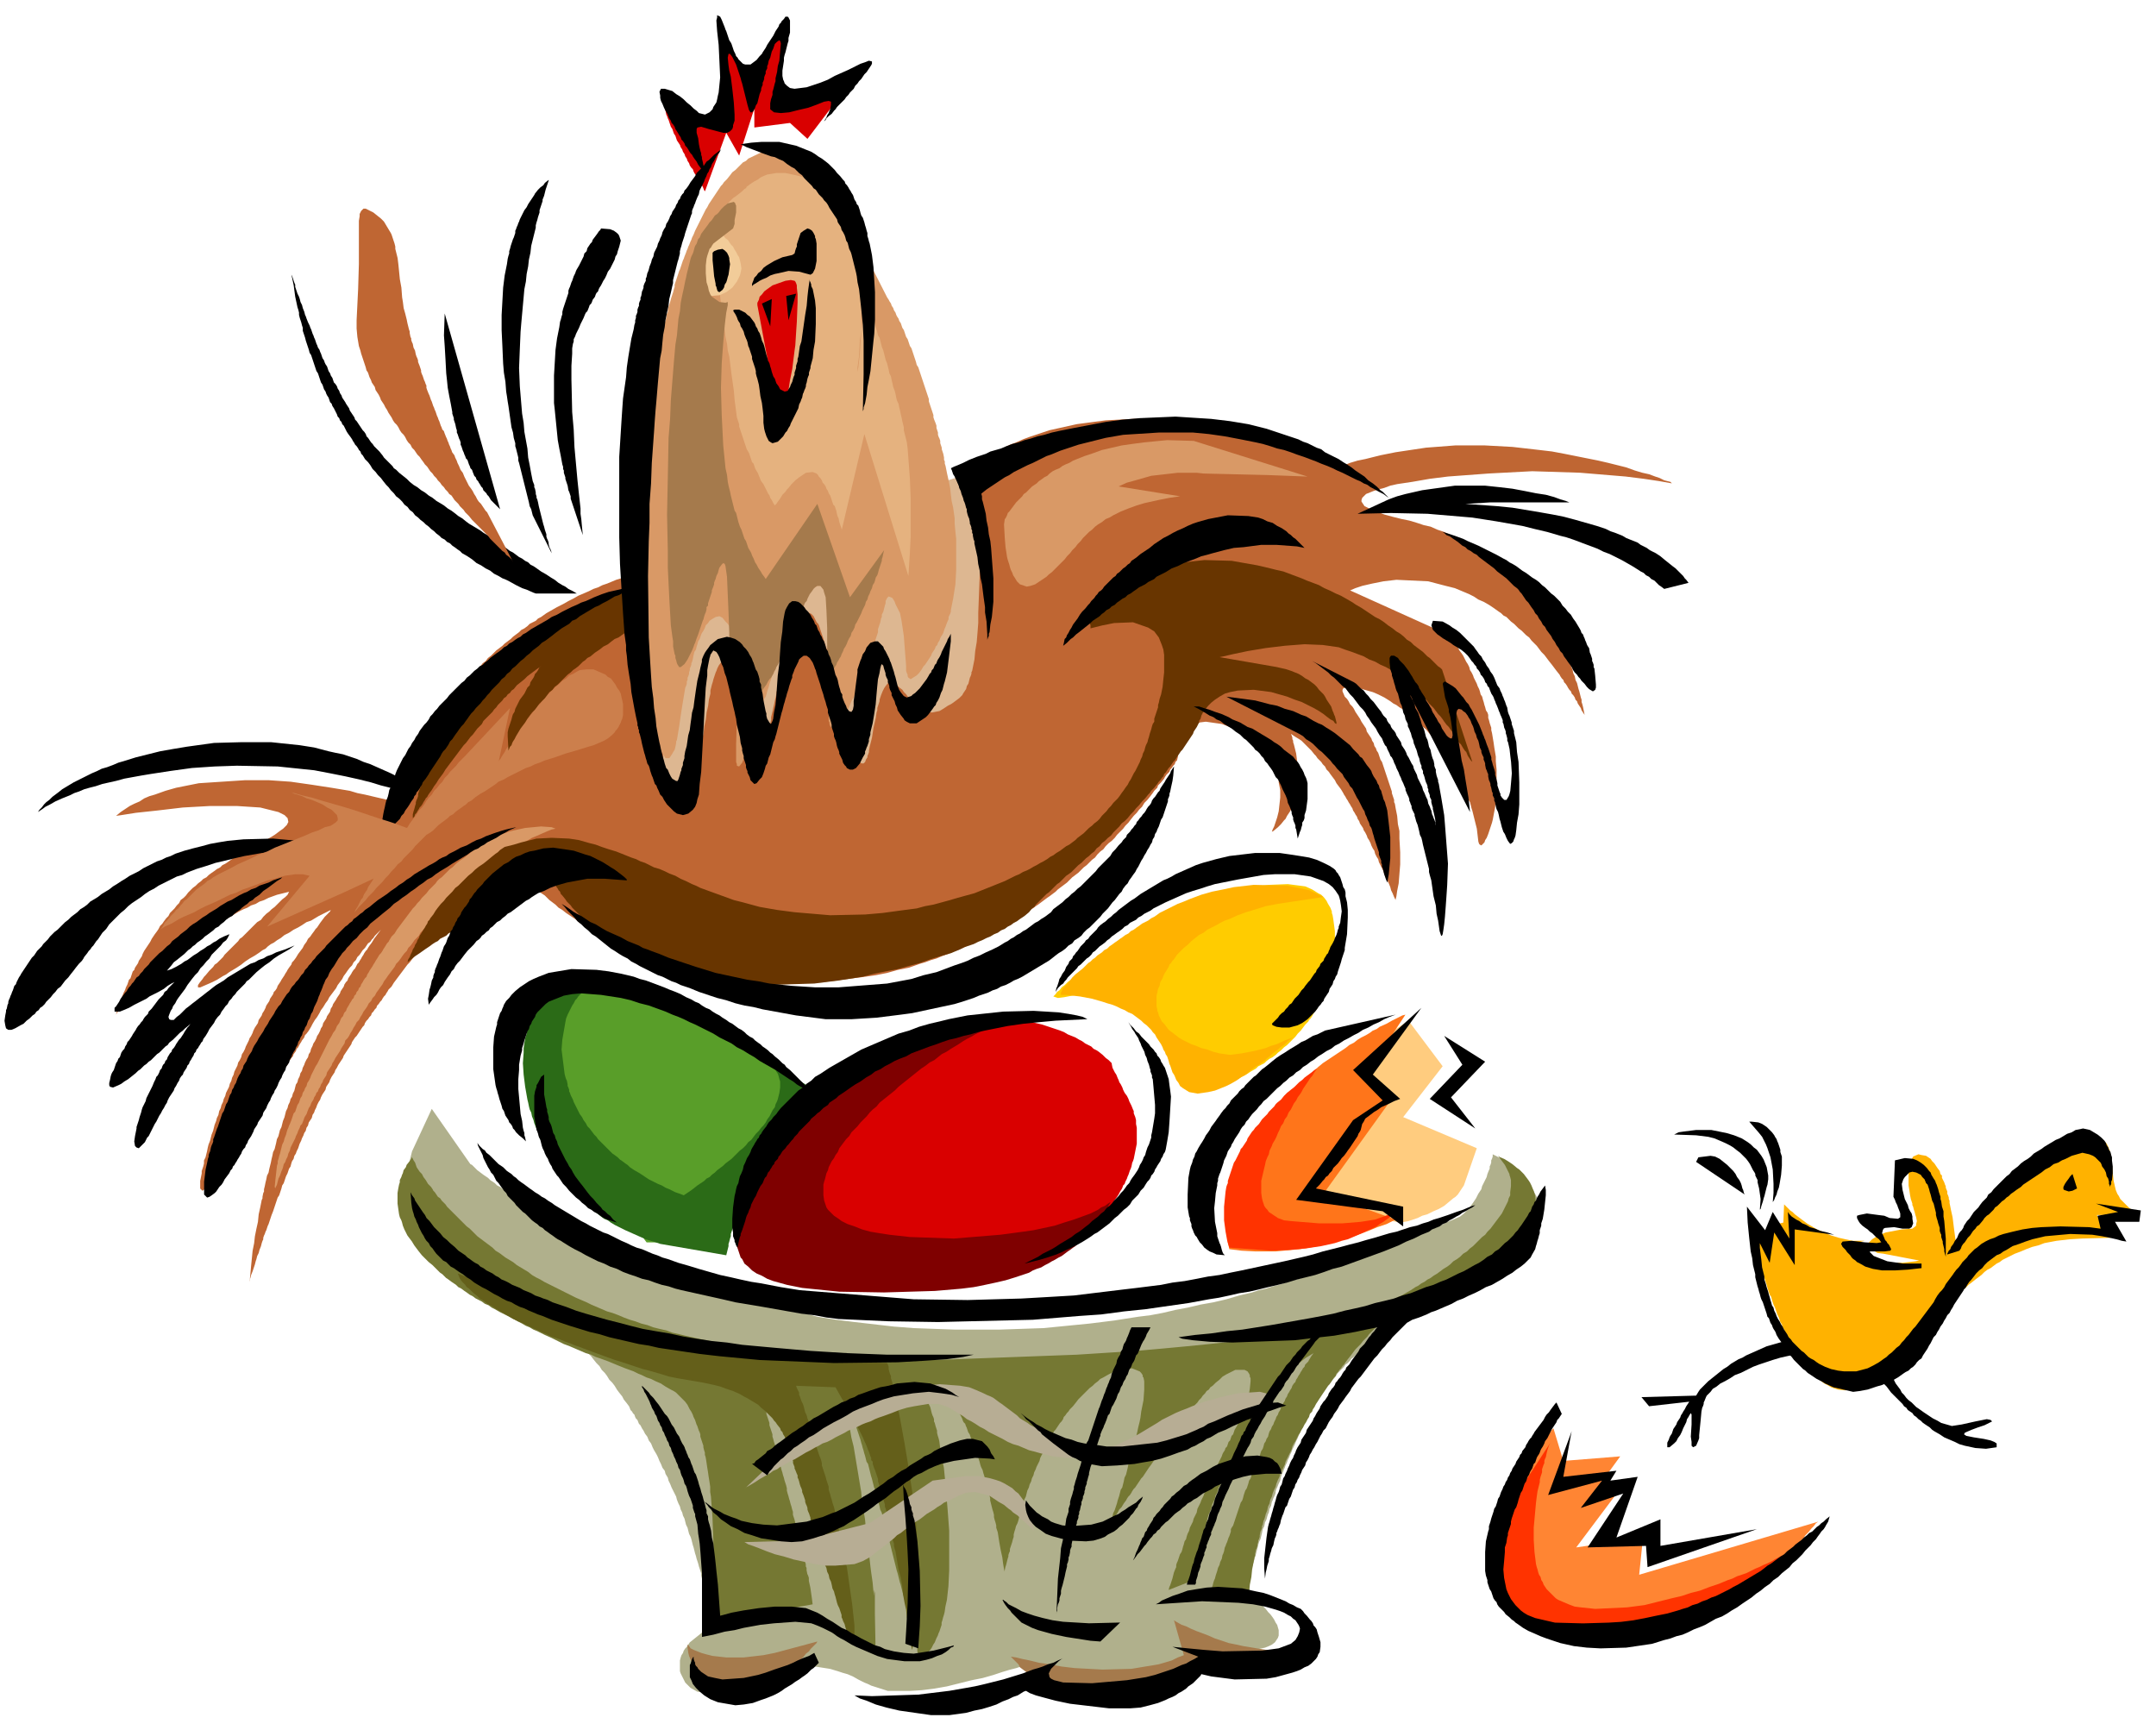 <svg xmlns="http://www.w3.org/2000/svg" width="450.059" height="361.188" fill-rule="evenodd" stroke-linecap="round" preserveAspectRatio="none" viewBox="0 0 2841 2280"><style>.pen1{stroke:none}.brush2{fill:#d90000}.brush3{fill:#f30}.brush6{fill:#ffb200}.brush11{fill:#a57a4c}.brush15{fill:#bf6633}.brush17{fill:#d99966}.brush19{fill:#cc7f4c}.brush20{fill:#683500}.brush23{fill:#000}</style><path d="m2047 1882-3 3-2 3-4 4-2 3-2 3-3 3-2 3-3 4-3 4-3 4-3 4-3 4-3 5-2 2-1 2-2 3-1 2-2 3-2 2-1 3-2 2-1 3-2 2-2 3-1 3-2 2-1 3-2 3-1 3-3 5-2 3-1 3-2 3-1 3-1 2-2 3-1 3-1 3-1 3-1 3-2 3-1 3-1 3-1 3v2l-1 3-1 3-1 3-4 23v11l1 11 1 5 1 3v2l1 3 1 2 2 5 2 3 1 2 1 2 2 2 2 3 1 2 4 4 5 4 4 4 6 3 6 4 6 3 7 3 8 2 8 2 8 2 10 2 20 3 42 2 37-1 35-4 16-2 15-4 15-4 13-4 13-5 6-3 6-2 6-3 6-3 6-3 5-3 5-3 5-3 5-3 5-3 4-3 5-3 4-4 4-3 4-3 4-4 4-3 4-3 3-3 4-3 3-4 3-3 3-3 3-3 3-3 3-3 2-3 3-3 2-3 3-2 2-3 2-3 4-4 4-5 3-3 3-4 3-2-236 70 5-49-88 13 66-88-53 30 45-62-75 6-13-43z" class="pen1" style="fill:#ff8533"/><path d="m929 252-1-1-2-5-2-3-2-3-3-5-2-4-2-3-1-2-1-3-2-2-2-3-1-3-2-3-1-3-2-3-1-3-2-3-1-3-2-3-1-3-2-3-2-3-1-3-1-3-2-3-1-3-1-3-2-3-1-3-1-3-1-3-1-2-1-3-1-2-1-5-1-4-1-8 1-3v-2l2-1 2-1 6 1 8 3 6 3 6 5 6 5 2 2 3 2 2 3 2 2 4 5 4 4 3 2 3 2h5l2-4 2-5 3-18 2-11 1-11 1-20 1-31-1-20v-7l34 65 52-75-16 96 97-13-54 71-23-21-47 6v-25l-20 62-17-30-28 77z" class="pen1 brush2"/><path d="m2043 1901-1 2-1 2-1 3-1 3-1 4-1 5-1 2-1 3v3l-1 2-1 3-1 3v4l-1 3-1 3-1 4v3l-1 4-2 8-1 7-1 8-3 33v16l1 16 1 8 1 8 1 4 1 3 1 4 1 3 2 3 1 4 2 3 1 3 2 3 2 3 2 2 3 3 2 2 3 3 2 2 3 2 7 3 7 3 8 3 8 1 19 2 42-2 23-3 24-6 12-3 13-3 12-4 12-3 13-5 12-4 12-5 6-2 6-3 6-2 6-2 6-3 6-3 5-2 6-3 5-2 6-3 5-3 6-3 5-2 5-3 5-3 5-3 4-3 5-2-2 3-3 3-2 3-3 2-2 3-3 3-2 3-3 3-3 2-3 3-3 2-2 3-3 2-3 2-3 3-3 2-3 2-3 3-6 4-7 4-6 4-6 4-7 3-7 4-7 3-6 3-7 3-7 3-7 3-7 2-8 2-7 3-7 2-14 4-14 3-14 3-14 3-13 2-13 2-25 2-42 3-39-1-64-42 4-104 67-103z" class="pen1 brush3"/><path d="m843 765 489-159-55 413-5 1-14 4-10 3-11 3-14 4-14 4-16 4-8 3-9 2-9 3-9 2-9 3-10 2-9 3-10 3-10 2-10 3-10 3-10 2-10 3-11 3-10 3-10 2-10 3-10 3-10 2-10 3-10 2-10 3-9 2-9 2-18 5-18 4-16 4-14 3-14 3-22 4-14 1-6-2-1-20v-102l2-65 1-64 1-56 1-54z" class="pen1" style="fill:#ddb791"/><path d="m1856 1345-92 60-22 69-15 103 86 28 32 6 11-2 12-4 6-3 7-2 8-4 7-3 7-4 6-5 6-5 3-2 3-3 2-3 2-3 2-3 2-3 17-49-97-41 52-67-45-60z" class="pen1" style="fill:#ffcc7f"/><path d="m2304 1603 1 4v2l1 2 1 3v3l1 4 1 4 1 4 1 4 1 3v2l1 5 1 3 1 2v3l1 3 1 3 1 2 1 3v3l1 3 1 3 1 3 1 3 1 4 1 3 1 3 1 3 1 3 1 4 1 3 1 3 1 3 2 3 1 4 1 3 1 3 2 4 1 3 1 3 1 3 2 4 1 3 1 3 2 3 1 4 2 3 1 3 2 3 1 3 2 3 2 3 1 3 2 3 2 3 1 3 2 3 2 2 1 3 2 3 2 2 2 3 4 5 2 2 1 2 2 2 2 3 4 4 4 3 5 4 4 3 4 2 5 3 9 3 10 1 20-3 11-5 5-3 6-4 5-5 3-2 3-3 3-3 3-3 3-4 3-3 3-3 3-4 3-3 3-4 3-3 3-3 3-3 2-4 3-3 3-3 3-3 2-3 3-3 3-2 2-3 3-3 3-3 2-2 3-3 2-3 3-2 2-3 5-5 2-2 3-3 2-2 2-2 5-5 5-4 4-4 5-4 4-4 4-3 5-4 4-3 4-3 4-4 4-3 4-2 4-3 4-3 4-2 4-3 4-2 4-2 8-4 8-3 7-3 8-3 8-2 8-3 16-3 17-2 17-1 38-1-19-30h56l-4-3-5-3-5-4-2-2-3-3-3-3-3-3-2-4-2-3-2-5-1-4-2-9-1-10-1-10-1-10-1-5-1-2v-2l-2-5-1-2-1-2-3-3-3-3-4-3-5-2h-14l-10 3-11 5-6 3-6 3-6 4-6 4-7 4-6 4-7 5-3 2-4 3-3 2-3 2-4 3-3 2-3 3-3 2-4 3-3 2-3 3-3 3-3 2-3 3-6 5-2 2-3 3-3 2-2 2-3 3-2 2-5 5-4 4-3 4-3 4-3 4-2 3-19 26-2-15-1-8-1-8-2-9-2-10v-3l-1-2v-2l-1-3-1-2v-3l-2-5v-2l-1-2-1-3-1-2-2-4v-3l-2-2-1-4-3-4-2-3-2-3-3-3-2-3-3-2-3-2-6-1-4-1-7 3-4 8-2 11v19l1 6 1 7 1 5 1 3 1 3v2l1 2 1 4 1 3 1 4 1 3 1 5-1 4v2l-1 1-4 3-14 1-21 4-10 4-8 5-5 5v6l3 2 4 2 5 3 8 1 47 9-5 1-17 2h-23l-23-6-9-5-5-4-3-3v-3l3-4 2-2 8-2h-16l-18-4-10-3-11-5-6-2-5-3-5-3-5-3-4-3-4-3-4-3-4-3-3-3-3-2-4-4-4-4-1 24-17 4-3 21-26-33z" class="pen1 brush6"/><path d="m620 1534 2 1 4 4 3 3 4 3 4 3 6 4 3 3 3 2 3 2 3 3 4 2 4 3 3 3 4 3 5 2 4 3 5 3 4 3 5 4 5 3 6 3 5 3 5 4 6 3 6 4 6 3 6 4 6 3 7 4 7 3 7 4 7 4 7 3 7 4 8 3 7 4 8 4 8 3 8 4 8 4 9 3 8 4 9 3 9 4 9 3 9 4 10 3 9 4 10 3 9 3 10 3 10 3 11 4 10 3 11 3 10 2 11 3 11 3 11 3 12 2 11 3 12 2 12 2 11 3 25 4 24 3 26 3 26 3 26 2 55 2h57l59-2 61-6 32-4 32-5 16-2 16-3 17-4 16-3 17-4 17-3 17-4 17-5 17-4 9-3 9-2 9-3 8-2 9-3 9-3 9-2 9-3 9-3 9-3 9-3 9-3 9-3 9-3 9-4 9-3 9-3 9-4 10-3 9-4 9-4 10-3 9-4 9-4 10-4 9-4 10-4 9-5 10-4 9-4 5-4 3-3 3-3 3-4 3-4 2-3 2-3 1-2 2-4 2-3 2-3 1-4 2-4 2-4 2-4 1-4 2-5 1-2v-3l1-2 1-3v-3l1-2 1-3v-3l6 3 7 4 3 3 4 2 4 3 5 4 4 3 4 5 4 4 4 4 4 5 2 3 1 2 2 3 1 3 2 3 1 2 1 3v3l2 6-1 13v3l-1 4-1 3-2 4-1 3-2 4-2 3-3 4-2 3-4 4-3 4-4 4-4 3-4 4-5 4-5 4-6 4-6 4-6 4-7 4-7 4-7 4-7 4-6 3-6 4-7 3-6 4-5 3-6 4-6 3-5 3-6 3-5 3-5 3-5 3-5 3-5 3-4 3-5 3-4 2-4 3-4 3-5 3-4 2-3 3-4 2-4 3-3 2-4 3-3 2-3 3-4 3-3 2-3 3-3 2-3 3-3 2-3 3-3 2-2 3-3 3-3 2-2 3-3 3-2 2-3 3-2 3-2 3-3 3-2 3-3 3-2 3-2 3-2 3-3 3-2 4-2 3-2 4-2 3-2 4-3 3-2 4-2 4-2 4-2 4-3 4-2 5-2 4-2 4-2 5-2 4-2 5-2 4-1 2-1 3-2 4-1 3-1 2-1 2-1 3-1 2-1 2-1 3-1 2-1 3-1 2-1 2-1 3-1 5-1 2-1 2-2 5-1 2-1 3v2l-1 3-2 4-1 3-1 2-1 5-1 2-1 2-1 5-1 2-1 3-1 4-2 4-1 5-2 4-1 5-1 4-1 4-2 4-1 4-1 4-1 4-1 4-1 3-1 4-1 3-1 3-1 4-1 3-1 3-1 2v3l-1 2-1 5-1 4-1 4-1 4-1 2 5 3 4 4 3 2 3 2 3 3 3 3 3 3 3 3 3 4 3 3 3 4 2 3 2 4 2 3 2 7v7l-1 3-2 3-2 3-4 3-4 2-5 2-14 3-18 2-33 5-20 8-6 4-4 5-3 6-2 5-1 2-1 3-2 5-1 2-1 2-3 3-5 3-6 1h-22l-28-4-15-2-15-3-16-3-15-3-14-3-14-2-13-3-12-3-20-4-13-3-5-1-6 2-8 2-10 3-12 4-14 4-15 3-16 4-16 4-17 3-16 2-16 1h-29l-22-7-4-2-5-2-8-4-7-4-7-3-7-2-6-2-10-3-19-3-6 2-7 3-10 4-11 4-6 2-6 3-7 2-7 2-7 2-7 3-15 3-15 3-15 2-13 1-24-3-9-5-7-7-2-4-2-4-2-4-1-3v-14l1-4 1-3 2-3 1-3 2-3 2-2 2-3 2-3 5-4 5-4 5-4 4-3 7-4 3-1-2-12-1-6-1-8-2-9-1-2v-3l-1-2v-3l-1-2v-3l-1-3-1-3v-3l-1-3-1-2-1-4v-3l-1-3-1-3-1-3-1-4-1-3-1-3-1-4-1-3-1-4-1-4-1-3-1-4-1-4-1-3-2-4-1-4-1-4-2-4-1-4-1-4-2-4-1-4-2-4-1-4-2-4-2-5-1-4-2-4-2-4-2-4-2-5-2-4-1-4-3-5-1-4-3-4-2-5-2-4-2-5-2-4-3-5-2-4-2-5-3-4-2-5-3-4-1-2-1-2-2-3-1-2-1-2-2-2-2-5-2-2-1-2-1-3-2-2-1-2-2-2-2-5-3-4-4-5-2-4-4-5-3-4-3-5-3-4-4-4-3-5-3-4-4-4-3-5-4-4-4-5-3-4-4-4-4-4-4-5-4-4-4-4-4-4-4-4-4-4-4-4-5-4-4-4-4-4-5-4-4-4-5-4-5-4-4-4-5-4-2-1-6-4-5-2-5-4-5-3-7-5-3-2-4-3-3-2-4-3-4-3-4-2-4-3-4-3-3-4-5-3-4-3-4-3-4-4-4-3-4-4-4-4-4-3-5-4-4-4-4-4-3-4-4-4-4-4-4-4-3-4-4-4-3-4-3-4-3-4-3-4-3-5-3-4-2-4-2-4-2-4-2-4-2-5-1-4-1-4-1-4-1-8v-8l2-8 1-4 1-4 26-56 51 73z" class="pen1" style="fill:#b0b08c"/><path d="m1852 1337-4 1-8 4-6 3-7 4-9 4-4 3-5 2-4 3-5 3-6 3-5 3-5 4-6 3-5 4-6 4-6 4-6 4-6 4-6 4-6 5-2 2-4 3-2 2-3 2-3 3-3 2-3 3-3 3-3 2-3 3-3 2-3 3-3 3-3 3-3 2-2 3-3 3-3 3-3 3-2 3-3 3-3 3-2 3-3 3-2 3-3 3-2 4-3 3-2 3-2 3-3 4-2 3-2 3-2 4-2 3-2 4-2 3-2 4-2 3-2 4-1 4-2 3-2 4-1 4-1 3-2 4-1 4-1 4-1 4-1 3-1 4-1 4-2 8-1 16-1 17 1 9 1 8 1 9 2 9 16 2 19 1h26l32-3 18-3 19-4 10-3 11-3 10-3 11-4 11-4 12-5 6-2 6-2 6-3 6-3-95-34 90-125-30-38 48-73z" class="pen1" style="fill:#ff751a"/><path d="m852 1637-3-4-1-2-2-3-2-3-2-3-3-4-2-4-2-2-1-3-2-2-1-2-2-3-2-3-1-2-2-3-2-3-2-3-1-3-2-3-2-3-2-3-2-4-2-3-2-3-2-4-2-3-2-4-2-3-2-4-2-4-2-3-2-4-3-4-2-4-2-4-2-4-2-3-2-4-2-4-2-4-2-4-2-4-2-4-2-4-2-4-2-4-2-5-2-4-2-4-2-4-2-4-2-4-1-4-2-4-2-4-1-4-2-4-2-4-1-4-1-4-2-4-1-4-2-4-1-4-1-4-1-3-1-4-1-4-1-4-1-3-1-4-2-14-1-13v-18l1-5 2-5 1-3 1-2 1-2 1-3 1-2 2-1 3-4 4-3 4-3 5-3 5-2 6-1 13-2 16 1 32 4 16 3 15 4 15 4 14 4 13 5 7 2 6 3 6 3 6 2 6 3 6 3 6 3 5 3 6 3 5 3 6 3 5 3 5 3 4 3 5 3 5 3 4 3 4 3 5 3 4 3 4 3 3 3 4 3 3 3 4 3 3 3 3 3 3 2 3 3 3 3 2 2 3 3 4 4 4 4 3 4 3 4 3 2 3 4 1 2-3 3-3 5-3 3-2 3-3 3-2 4-3 4-3 4-3 5-2 2-2 2-1 3-2 2-2 3-2 2-1 3-2 3-2 2-1 3-2 3-2 2-1 3-2 3-2 3-1 2-2 3-1 3-2 3-2 2-1 3-2 3-1 3-1 3-2 2-1 3-1 3-1 2-1 3-2 2-1 3v3l-1 2-1 2-1 5-1 5-1 2v2l-1 4-1 4-2 4-1 4-2 3-2 4-1 3-2 3-2 3-2 3-2 2-2 3-2 2-2 3-2 2-4 3-4 4-3 2-3 2-7 4h-81z" class="pen1" style="fill:#599e29"/><path d="m543 1525 2 4 2 3 2 6 2 3 2 3 3 3 2 4 3 4 3 5 4 4 2 3 1 2 2 2 2 3 2 3 3 2 2 3 2 2 3 3 2 3 3 3 3 3 2 2 3 3 3 3 3 3 3 3 3 3 3 3 4 3 3 3 4 4 3 3 4 3 4 3 4 3 4 3 4 3 4 4 5 3 4 3 4 3 5 3 5 3 5 4 5 3 5 3 5 3 5 4 5 3 6 3 5 3 6 3 6 3 6 3 6 3 6 3 6 3 6 3 7 3 7 3 6 3 7 3 7 3 7 3 7 2 8 3 7 3 8 3 7 2 8 3 8 2 8 3 8 2 9 2 8 3 9 2 8 2 18 4 19 4 19 4 19 4 20 3 21 3 21 2 22 2 22 2 47 3 101 1 187-7 78-5 34-3 32-3 30-3 28-3 25-3 24-3 21-4 19-3 18-3 16-4 14-3 12-3 11-3 10-3 8-3 8-3 11-5 7-4 5-4 2-3 3-1 7-4 5-2 5-3 7-4 6-4 4-2 4-3 4-2 4-3 4-2 4-3 5-3 4-3 4-3 5-3 4-3 4-4 5-3 4-3 4-4 5-3 4-4 4-3 4-4 4-4 4-4 4-3 3-4 4-4 3-4 3-4 3-4 3-4 3-4 2-4 2-4 2-4 2-4 1-4 2-4v-4l1-8v-8l-1-4-1-3v-1l-2-4-2-4-2-4-3-4-3-4-3-4 3 2 5 2 5 3 6 4 6 5 3 2 3 3 3 3 3 4 3 4 2 3 2 4 2 5 2 5 1 4 1 11v11l-1 7-1 3-1 3-2 3-1 4-1 3-2 4-2 3-2 4-3 4-2 3-3 4-2 4-3 4-3 3-3 3-3 4-3 3-4 3-3 3-3 3-4 3-3 3-4 2-3 3-4 3-4 2-3 2-4 3-4 2-3 2-8 4-8 4-7 3-7 4-8 3-7 2-7 3-7 2-13 4-12 3-10 2-20 4-2 2-2 2-3 2-3 4-4 4-5 5-3 3-2 3-3 3-3 3-3 4-3 3-4 4-3 4-3 4-4 5-3 4-2 3-2 2-2 3-2 2-2 3-2 2-1 3-2 2-2 3-2 3-2 3-2 2-2 3-2 3-2 3-2 3-2 3-2 3-2 3-2 3-2 4-2 3-1 3-3 3-1 4-2 3-2 4-2 3-2 4-2 3-2 4-2 3-2 4-2 4-2 3-2 4-1 4-2 4-2 4-2 4-2 4-1 4-2 4-2 4-2 4-1 4-2 4-2 5-1 4-2 4-2 5-1 4-2 4-1 5-2 4-1 5-2 5-1 4-1 3-1 2-1 5-1 2v2l-1 3-1 2-1 5v2l-1 3-1 2v2l-1 3v2l-1 3-1 2-1 5v3l-1 2-1 6-2 10-1 10-2 10-1 11-50-4 1-3 1-3 1-4 1-3 1-2 1-4 1-3 1-3 1-4 2-4 1-4 2-4 1-5 1-2 1-3 1-5 1-2 1-3 1-2 1-3 1-3 1-2 1-3 1-3v-3l1-2 2-3 1-3 1-3 1-3 1-3 1-3 1-3 1-3 1-3 1-3 1-3 2-3 1-3 1-4 1-3 1-3 2-3 1-3 1-3 1-4 2-3 1-3 1-4 1-3 2-3 1-3 1-3 2-4 1-3 2-3 1-4 1-3 2-3 1-3 1-4 2-3 1-3 2-3 1-4 1-3 2-3 1-3 2-3 1-3 2-4 1-3 2-3 1-3 2-3 1-3 2-3 1-3 2-3 1-3 2-3 1-3 2-3 1-2 2-3 1-3 2-3 2-2 1-3 2-3 1-2 2-3 1-2 2-3 1-2 2-2 1-3 2-2 2-2 1-2 3-5 3-4-10 6-4 3-5 4-4 4-3 3-2 3-3 3-3 2-2 4-3 3-3 3-3 4-3 4-3 4-3 4-3 4-3 4-4 5-3 4-1 2-2 3-2 2-1 3-2 2-2 3-1 2-2 3-3 5-2 2-1 3-2 3-2 3-1 2-2 3-1 3-2 3-2 3-1 3-2 3-1 2-2 4-1 3-2 3-2 3-1 3-1 3-2 3-2 3-1 3-1 4-2 3-1 3-2 3-1 4-2 3-1 3-1 4-2 3-1 4-1 3-2 4-1 3-1 4-1 3-2 4-1 3-1 4-1 4-1 3-1 4-1 4-1 3-1 4-1 4-1 3-1 4-1 4-1 4-1 4-1 4-1 7-2 8-1 8-1 8-33 13 1-4 1-2 1-3 1-3 1-3 1-4 1-4 2-5 1-2v-3l1-3 1-2 2-6 1-3 2-3 1-3 1-4 1-3 1-4 2-3 1-4 1-3 2-4 1-4 2-4 2-4 1-4 2-4 2-4 1-5 2-4 2-4 1-3 1-2 2-4 1-3 1-2 2-5 1-2 1-3 1-2 1-2 2-3 1-2 1-3 1-2 2-5 2-3 1-2 1-3 1-2 3-6 1-2 1-3 1-2 2-3 1-3 2-2 2-6 2-2 1-3 1-3 2-2 1-3 1-3 3-5 1-2 1-2 2-5 2-5 2-4 1-4 2-4 1-4 1-3 1-4 1-3 1-3 1-6 1-10v-4l-1-2v-2l-1-2-2-3-4-2h-12l-8 4-4 2-5 3-4 4-5 4-4 4-3 2-2 3-3 2-2 3-3 3-2 3-3 3-2 3-3 3-2 3-3 3-2 4-3 3-2 4-3 3-2 3-3 4-2 3-3 4-2 3-3 3-2 4-3 3-2 3-3 4-2 3-2 3-3 4-2 3-2 3-3 3-2 3-2 3-3 4-2 3-2 3-2 3-2 3-2 2-2 3-2 3-2 3-2 3-2 2-2 3-1 2-2 3-2 2-2 3-1 2-3 4-3 5-3 3-2 4-2 3-2 3-3 4-3 4 1-2 1-3 1-3 1-5 1-2 1-2 1-3 1-3 1-3 1-4 1-3 1-3 1-4 1-4 2-3 1-4 1-4 1-5 2-4 1-4 1-4 1-5 2-4 1-5 1-4 1-5 2-4 1-5 1-4 1-5 1-4 1-4 1-5 1-4 1-4 1-5 1-8 3-15 1-14v-11l-1-5-1-1v-2l-2-3-2-2-5-2-5-2-12 1-13 4-6 3-7 4-4 2-3 3-4 3-3 3-4 3-4 4-3 3-4 4-4 4-3 4-4 5-4 4-2 3-2 2-2 3-2 2-1 3-2 3-2 2-2 3-2 3-2 3-2 2-2 4-2 3-1 3-2 3-2 4-2 3-1 4-2 4-2 3-2 4-1 4-2 4-2 4-1 3-2 4-1 4-2 4-1 4-2 4-1 4-2 4-1 4-1 4-2 4-1 4-1 4-2 4-1 4-1 4-1 4-1 4-1 3-2 4-1 4-1 3-1 4v3l-1 3-1 4-1 3-1 3-1 3v3l-1 2-1 3v2l-1 3-1 4-1 4-1 3-1 5v1l-1-5-1-6-1-8-2-9-2-11-2-13-1-3-1-3v-3l-1-4-1-3-1-4v-3l-1-4-1-3-1-4-1-4-1-4v-3l-1-4-1-4-1-3-1-4-1-4-1-3-1-4-1-4-1-3-1-4-2-4-1-3-1-4-1-3-1-4-1-3-1-4-2-3-1-4-1-3-1-3-2-3-1-3-1-3-2-3-1-3-1-3-1-2-1-3-2-2-1-2-1-3-1-2-2-4-2-4-3-3-2-4-2-3-1-2-2-3-2-2-2-2-3-3-3-3-4-2-6-2-12 1-2 2 1 2 1 4 1 2v3l1 3 1 3 2 4 1 4 1 4 1 3 1 2 1 3v3l1 2 1 4 1 3 1 3v3l1 4 1 3 1 4 1 8 2 8 1 9 2 10 1 10 1 10 1 12 2 24 2 27v52l-1 21-1 9-1 9-2 9-1 7-1 4-1 3-1 4-1 3v3l-1 3-1 3-1 3-1 2-1 3-1 2-1 2-2 5-2 3-2 4-2 3-2 2-1 2-4 4-2 2-3 2-2 1-1-4-1-4-1-3v-4l-1-4-1-4-1-4-1-3-1-2v-2l-1-3-1-5-1-3-1-3v-3l-1-3-1-3-1-3-1-3v-4l-1-3-1-3-1-4-1-3-1-4-1-3-1-4-1-4-1-4-1-3-1-4-1-4-1-4-1-3-1-4-1-4-1-4-1-4-1-4-1-4-1-4-1-4-1-4-1-4-1-5-2-4-1-4-1-4-1-4-1-4-1-4-1-4-1-4-2-4-1-5-1-4-1-4-1-4-1-4-1-4-2-4-1-4-1-4-1-4-1-3-1-4-1-4-1-4-1-4-2-3-1-4-1-4-1-3-1-4-1-3-1-4-1-3-1-4-1-3-1-3-1-3-1-3-1-3-1-3-2-6-1-3-1-2-1-3-1-3v-2l-1-2-2-5-1-4-2-4-2-3-1-3-1-3-3-4-2-1 2 4v2l1 3 1 5 1 2 1 3v2l1 3 1 5 1 3 1 3v2l1 3v3l1 3 1 2v3l2 12 3 12 2 12 2 12 2 12 2 12 2 12 1 12 2 12 2 12 1 11 1 11 2 10 1 10 1 10 1 9 1 8 1 7 1 7 1 11 1 7v3-11l1 4v27l1 52-34-17v-2l-1-3-1-5v-2l-1-3-1-3-1-3v-4l-1-3-1-4-1-4-1-5-1-4-1-5v-2l-1-3-1-2v-3l-1-5-1-2-1-3v-3l-1-2-1-3v-3l-1-3-1-2-1-6-1-3v-3l-1-3-1-3-1-3-1-3v-3l-1-3-1-3-1-3v-3l-1-3-1-3-1-3-1-4-1-3v-3l-1-3-1-3-1-3-1-3-1-3-1-3-1-4-1-3v-3l-1-3-1-3-1-3-1-3-1-3-1-4-1-3-1-3-1-3-1-3-1-3-1-3-1-3-1-3-1-3-1-3-1-3-1-2-1-3-1-3-1-3-1-3-1-2-1-3-2-5-1-3-1-3-1-2-1-3-2-5-1-2-1-2-2-5-2-4-2-4-2-4-2-4-2-4-2-3-2-3-2-3-2-4-2-3-1-3-2-3-2-3-2-2-1-3-2-3-1-2-2-3-1-2-2-3-2-4-3-4-2-4-1-3-2-2-2-4v-1 3l2 4 1 5 1 3 1 3 1 4 1 4 1 4 1 4 2 5v3l1 2 1 3v2l2 6 1 2v3l1 3 1 3 1 3 1 3v3l1 3 1 3 1 3 1 3v3l1 3 1 4 1 3 1 3 1 4 1 3 1 3 1 4 1 3v3l1 4 1 3 1 4 1 3 1 4 1 3 1 4 1 3 1 3 1 4v3l1 4 1 3 1 4 1 3 1 4 1 3 1 4 1 3v4l1 3 1 3 1 4 1 3 1 3 1 4v3l1 3 1 3 1 3v4l1 3 1 3 1 3 1 3v3l1 3 1 3v2l1 3 1 3v3l1 2v3l1 5 1 2 1 3v4l2 9 2 14 1 8-133 24 1-12 1-31 1-44-1-25-1-27-1-13-1-14-1-6v-7l-1-7-1-6-1-7-1-6-1-7-1-6-1-3v-3l-1-3-1-4v-2l-1-3-1-3-1-3-1-3v-3l-1-3-1-2-2-6-1-2-1-3-1-3-1-2-1-2-1-3-1-2-1-2-2-3-1-2-2-4-3-4-3-3-3-3-3-3-3-3-3-2-4-2-7-4-6-4-7-3-6-3-6-2-6-3-5-2-6-3-11-4-10-4-12-5-11-4-6-2-6-3-7-2-7-3-7-3-7-3-8-3-8-4-8-4-9-4-10-5-5-2-5-3-5-2-5-3-6-3-5-3-6-3-6-3-6-3-7-4-4-2-4-3-5-2-4-3-4-2-4-2-4-3-4-2-4-3-3-2-4-3-4-2-3-3-3-2-3-2-4-3-3-2-3-3-2-2-3-2-3-3-2-2-5-5-5-4-5-5-4-4-4-5-3-4-3-4-3-5-3-4-3-4-2-4-2-4-2-5-1-4-1-3-2-4-1-4-2-14v-14l1-6 1-5 1-3v-3l2-4 1-3 1-2 1-4 3-4 1-3 4-5 2-3 1-2z" class="pen1" style="fill:#757833"/><path d="m1738 1405-2 2-2 3-2 3-3 5-2 2-2 3-2 3-2 3-2 3-2 3-2 4-2 3-3 4-2 4-3 4-2 4-2 4-3 4-2 5-3 4-2 5-3 4-2 5-2 4-2 5-1 2-1 2-3 5-1 3-1 2-2 4-1 5-2 4-2 5-1 5-1 4-4 17v16l1 7 1 4 1 3 1 3 2 3 2 2 2 3 3 2 3 2 6 4 8 3 9 1 37 3h31l24-2 19-3 14-5 10-4 7-4-3 3-4 4-3 2-3 2-3 2-4 3-5 3-4 3-6 3-5 2-6 3-7 3-7 3-7 3-8 2-9 3-9 2-9 2-20 3-22 2-24 1-55-4-1-3-1-3-1-4-2-11-2-15v-18l1-10 1-10 1-6 1-3 1-2v-3l1-3 1-3 1-3 1-3 1-3 1-3 1-3 1-3 2-3 1-2 2-4 1-2 2-4 1-3 2-2 2-3 2-3 2-3 1-3 2-3 2-3 2-3 2-2 2-3 3-3 2-2 2-3 2-3 2-2 3-3 2-2 2-3 2-2 5-5 2-3 2-2 5-4 4-5 4-4 5-4 4-3 4-4 3-3 4-3 3-3 4-3 3-2 5-4 4-3 3-3z" class="pen1 brush3"/><path d="M906 2166v1l2 2 2 3 4 2 5 2 5 2 7 2 8 2 18 2h23l26-3 15-3 15-4 41-11-1 2-3 3-2 2-3 3-2 3-4 3-3 4-4 4-5 4-4 4-5 4-5 4-5 4-5 5-5 4-6 4-5 4-6 3-5 3-6 3-5 3-6 2-10 2-10 1-9-2-9-5-4-3-3-3-3-3-3-4-3-3-3-3-2-3-2-3-2-3-2-3-1-3-2-3-1-2-1-3-2-5-2-5-1-4-1-7v-5z" class="pen1 brush11"/><path d="m1388 1313 3-3 2-3 3-2 3-4 4-3 4-4 4-3 5-4 4-4 6-3 5-4 5-4 6-4 7-4 6-5 6-4 7-4 7-4 7-4 7-5 7-4 8-4 7-4 8-4 7-4 8-4 8-4 8-4 8-3 8-4 8-3 8-4 7-3 8-3 8-3 8-2 8-3 7-2 15-4 15-4 14-2 25-1 23 3 9 4 8 5 4 2 4 4 3 4 2 4 3 5 2 5v2l1 3 1 6 2 15v27l-1 6-1 7-1 6v3l-1 3-1 3v3l-1 3-1 3-1 2-1 3-1 3-1 3-1 3-1 2-1 3-1 2-3 6-1 2-1 3-2 2-1 3-1 2-2 2-2 3-1 2-1 2-2 3-2 2-1 2-4 4-3 4-3 4-4 4-3 4-4 4-4 4-3 3-4 3-4 4-4 3-3 3-4 3-4 2-4 3-3 3-4 2-4 2-3 3-7 4-6 4-6 3-6 3-5 2-9 4-7 3-2-2-3-3-3-4-5-4-2-3-3-3-3-3-4-3-3-3-4-3-4-4-4-4-4-3-4-4-5-4-5-4-5-4-5-4-5-5-5-4-6-4-6-4-5-5-6-4-6-4-6-5-7-4-5-3-6-3-6-3-5-2-5-2-9-4-9-2-8-1h-13l-21 4-8 1-6-2z" class="pen1" style="fill:#fc0"/><path d="m603 1678 3 1 7 3 6 3 7 3 8 3 9 3 10 4 11 4 11 5 7 2 6 2 7 3 7 2 7 2 7 3 8 2 8 3 7 2 8 3 9 3 8 2 9 3 8 2 9 3 9 2 9 3 10 2 9 3 10 2 9 2 10 3 10 2 10 2 20 4 21 5 21 3 21 4 22 3 22 3 22 2 44 3 100 4 1 2 1 3v3l1 4 1 3 1 2v3l1 3 1 3v4l1 3 1 4 1 4 1 4 1 4 1 5 1 4v3l1 2 2 10 2 11 2 11 2 11 2 12 2 12 2 13 2 13 2 13 1 14 2 14 2 13 1 15 1 14 1 14 1 14 1 57-10 54-2-9-1-11-1-7-1-8-2-8-1-10-2-9-2-11-1-11-2-11-3-11-2-12-2-12-1-3-1-4v-3l-1-3-1-3v-3l-1-3-1-3v-3l-1-3-1-3v-4l-1-3-1-3-1-3v-3l-1-3-1-3-1-3v-3l-1-3-1-3-1-4-1-2v-4l-1-3-1-2-1-3-1-3-1-3v-3l-1-3-1-3-1-3-1-3-1-2-1-3-1-3v-3l-2-2v-3l-1-2-1-3-1-3-1-2-1-3-2-5-1-2-1-2-2-5-2-4-2-4-2-4-2-4-28-50-52-2 1 3 1 2 2 4v3l1 2 1 3 1 3 2 4 1 3 1 4 1 4 2 4 1 4 2 5 1 4 1 3 1 2 1 3 1 2 1 5 1 3 1 3 1 2 1 3v3l1 3 1 3 1 3 1 3 1 2 1 3 1 4v3l1 3 1 3 1 3 1 3 1 3 1 4 1 3 1 3 1 3v4l1 3 1 3 1 4 1 3 1 4 1 3 1 3 1 4v3l1 4 1 3 1 4 1 3 1 4v3l1 4 1 3 1 4 1 3v4l1 4 1 3 1 4 1 7 1 7 2 8 1 7 2 14 2 14 2 14 3 28v26l-10-17-1-2v-2l-1-3-1-4-2-4-1-3-1-2v-3l-1-3-1-3-1-3-2-4-1-3-1-4-1-4-1-3-1-4-2-4-1-5-1-4-2-4-1-5-2-4-1-5-1-2-1-2-1-5-1-2-1-3v-2l-1-3-2-5v-2l-1-3-1-2-1-3-1-5-1-2-1-3-1-2-1-3-1-5-1-2-1-3-1-2-1-3v-2l-1-3-1-3-1-2-1-3v-2l-1-3-1-2-1-3v-2l-1-3-1-3-2-5v-2l-1-3-1-2-1-3-1-4-1-3-1-2v-3l-1-2-2-5-1-2v-2l-2-5v-3l-1-2-1-4-2-5-1-4-1-4-1-4-2-3-1-3-1-3-2-3-1-3-2-2-1-3-4-5-2-3-2-2-2-3-2-2-2-2-2-2-4-4-5-4-4-4-5-3-5-3-5-3-4-2-5-3-9-4-9-3-8-3-8-2-14-3-35-6-10-2-13-4-14-4-8-2-9-3-9-3-9-3-10-3-11-4-11-4-11-4-13-5-6-2-7-3-6-2-7-3-6-2-6-2-6-3-5-2-6-3-5-2-10-5-9-4-9-4-8-5-7-4-7-4-6-4-6-3-5-4-5-3-4-4-4-3-3-3-3-3-3-2-2-3-4-4-3-4-2-5-1-2z" class="pen1" style="fill:#645f1a"/><path d="m1332 2183 7 1 8 2 10 2 12 3 14 2 16 3 17 2 37 2 38-1 36-6 17-5 8-4 8-3-13-46 3 2 7 4 6 2 6 3 7 3 8 3 8 3 9 4 9 3 9 3 10 2 9 2 18 3 37 6-92 5-110 58-12-2-29-4-18-2-17-3-16-3-13-3-11-5-5-2-5-3-5-4-4-3-4-4-4-3-4-3-2-4-3-3-2-2-4-4-1-1z" class="pen1 brush11"/><path d="m981 1962 2-2 7-4 5-3 6-4 7-4 7-4 4-3 5-2 4-3 4-2 5-3 5-3 5-2 5-3 5-3 5-3 6-3 5-3 6-3 5-3 6-2 6-3 5-3 6-3 6-3 5-3 6-2 6-3 6-3 5-2 6-2 6-3 5-2 6-2 11-4 10-4 10-3 10-2 18-3h14l12 4 5 3 5 3 5 3 5 3 5 4 6 3 5 3 6 4 6 3 6 4 6 3 6 3 6 3 7 4 7 3 7 2 7 3 7 3 8 2 7 2 16 4 17 2 37 1 42-6 21-4 10-3 10-3 10-2 9-3 10-3 9-3 8-3 9-4 8-3 8-3 7-3 7-3 7-3 6-3 7-3 5-3 6-3 5-2 5-3 4-2 8-4 6-4 4-3 4-2-3-3-5-2-8-2-29 2-22 5-14 4-8 2-8 3-8 3-7 3-8 3-7 3-6 3-6 3-6 3-6 4-5 3-5 3-5 3-5 3-5 3-4 2-5 3-4 2-5 2-4 2-9 4-9 2-10 1-22-1-13-3-14-5-7-3-7-3-6-3-6-3-6-3-5-3-6-3-4-3-5-3-5-3-4-4-4-3-4-3-4-3-4-3-4-3-3-2-4-3-4-3-4-2-5-2-4-2-9-4-10-4-12-2-27-2-32 3-16 4-16 5-9 3-8 3-8 3-8 3-8 4-7 4-8 3-7 4-7 3-7 4-6 4-6 3-6 3-6 4-5 2-4 3-5 3-3 2-6 4-5 3-64 61zm0 70 5 3 6 2 8 3 10 4 11 4 12 3 13 4 14 3 14 3 14 2h13l25-2 11-4 9-5 4-3 5-4 4-3 5-4 4-3 5-4 5-4 4-4 5-3 5-4 5-4 5-3 5-4 5-3 4-3 5-4 5-3 5-3 4-3 5-3 4-3 5-2 4-2 4-2 8-4 8-3 12-1 12 3 7 2 6 4 6 4 7 4 6 5 3 2 3 3 3 2 3 2 5 5 5 4 4 4 3 3 2 2 2 2v-4l-1-4v-3l-1-4-1-3-1-4-1-3-2-4-2-4-2-4-3-4-3-4-3-4-4-3-4-4-5-3-5-3-6-3-6-2-7-2-15-3h-17l-44 6-83 56-90 23-75 2z" class="pen1" style="fill:#b7ad94"/><path d="m873 748-11 2-13 3-17 5-10 3-10 3-12 5-6 2-6 3-6 2-6 3-7 3-7 3-7 4-6 3-7 4-8 4-7 4-7 4-7 5-4 2-3 3-4 2-4 2-3 3-4 3-4 2-3 3-4 3-4 3-3 3-4 3-4 3-3 3-4 3-4 3-3 3-4 4-4 3-3 4-4 3-3 4-4 4-4 3-3 4-4 4-3 4-4 4-3 4-4 4-3 5-4 4-3 4-3 5-4 4-1 3-2 2-1 2-2 3-2 2-1 2-2 3-1 2-2 3-2 2-1 3-2 2-1 3-2 2-1 3-2 2-1 3-2 3-1 2-2 3-1 3-2 2-1 3-2 3-1 2-2 3-1 3-1 3-2 3-1 3-1 3-2 2-1 3-2 3-1 3-1 3-1 3-2 3-1 3-1 3-1 4-2 3-1 3-1 3-1 3-1 3-11-3-13-3-17-4-10-2-10-3-12-2-12-2-13-2-13-2-28-4-29-2h-31l-61 4-30 6-14 4-14 5-7 2-7 3-6 4-7 3-6 3-6 4-6 4-6 5 7-1 19-3 28-3 34-4 36-2h35l31 2 24 6 8 4 4 4 1 5-1 2-1 2-5 5-3 2-4 3-4 3-5 3-5 3-6 3-6 3-6 4-6 3-7 4-7 4-7 4-7 5-3 2-4 2-3 3-4 2-4 3-3 2-4 3-3 3-4 2-3 3-4 3-3 3-4 3-3 3-3 3-3 4-3 3-4 3-2 4-3 3-3 4-3 3-3 3-2 4-3 3-3 4-2 3-3 3-2 4-2 3-3 4-2 3-2 3-2 4-2 3-2 3-2 3-2 3-2 4-1 3-2 3-2 3-1 3-2 3-2 3-1 3-2 2-1 3-1 3-1 3-2 2-1 3-1 3-1 2-1 2-1 3-2 4-2 5-1 3-2 4-1 3-1 3-1 3-1 4-1 4 1-2 3-4 3-3 3-3 3-4 4-4 2-3 3-2 5-5 2-3 3-3 3-3 3-3 3-3 3-3 3-3 4-3 3-3 4-4 3-3 4-3 4-4 4-3 4-3 4-4 4-3 4-3 5-4 4-3 5-4 4-3 5-4 5-3 4-3 5-3 5-4 5-3 5-3 6-3 5-3 5-3 5-3 6-3 5-2 5-3 6-2 5-3 6-2 6-3 11-4 12-3 4-1-2 4-3 3-4 3-2 2-3 3-2 2-3 3-4 3-3 3-4 3-4 4-3 4-5 3-4 4-5 5-4 4-2 2-3 3-2 2-3 2-2 3-2 2-3 3-2 2-3 3-3 3-2 2-3 3-2 3-3 3-2 2-3 3-3 2-2 3-2 2-3 3-5 6-2 2-2 3-4 5-2 3v3h3l16-7 6-3 8-5 4-2 4-3 5-3 5-3 6-4 5-4 6-4 7-4 3-2 3-2 4-3 4-2 3-3 4-3 4-2 4-3 5-3 5-4 6-3 6-4 6-3 5-3 6-4 6-2 5-3 5-3 8-4 8-4-1 2-4 4-3 3-3 4-3 4-2 3-2 3-2 2-2 3-3 4-2 3-3 3-2 4-3 4-2 4-3 4-3 4-3 5-3 4-2 2-1 3-3 4-2 3-1 2-2 3-1 2-4 6-1 2-2 3-2 3-1 3-2 3-2 2-1 3-2 3-2 3-1 3-2 3-2 3-1 3-2 4-2 3-1 3-2 3-2 3-1 4-2 3-2 3-2 4-1 3-2 4-2 3-1 3-2 4-2 4-1 3-2 4-2 3-1 4-2 4-2 3-1 4-2 4-2 4-1 4-2 4-1 4-2 4-1 4-2 4-2 4-1 4-2 4-1 4-2 4-1 4-2 4-1 5-2 4-1 4-2 5-1 4-1 4-2 5-1 4-1 4-2 5-1 4-1 5-1 4-1 4-2 4v4l-1 4-1 3-1 3v3l-2 10v10l1 1 2 2 7-5 3-3 2-2 3-4 3-4 4-5 1-2 2-3 2-2 2-3 2-3 2-3 2-3 2-3 2-3 2-3 2-4 2-3 2-3 3-4 2-4 2-3 3-4 2-4 3-4 2-4 2-4 3-4 2-4 3-4 3-5 2-4 3-4 2-4 3-5 3-4 2-4 3-5 3-4 2-5 3-4 2-3 1-2 1-2 2-2 1-3 2-2 1-2 1-3 2-2 1-2 2-2 1-3 3-4 1-3 2-2 2-4 2-3 1-2 3-4 1-3 2-2 3-4 3-5 2-4 3-5 3-4 3-5 2-4 3-4 3-5 3-4 2-4 3-4 3-4 3-4 2-4 3-4 3-4 2-4 3-4 2-3 3-4 3-3 2-4 3-3 2-4 3-3 2-3 2-3 3-3 2-3 2-3 3-2 2-3 2-2 2-3 4-4 4-4-3 4-3 4-3 4-3 5-3 4-2 3-1 2-2 2-2 3-1 2-2 3-1 2-2 3-1 2-2 2-3 6-2 2-2 3-1 2-2 3-2 3-1 3-2 2-2 3-1 3-2 3-2 3-1 3-2 3-2 3-1 2-2 3-2 3-1 3-2 3-1 4-2 3-2 3-1 3-2 3-2 3-1 4-2 3-1 3-2 4-2 3-1 3-2 4-2 3-1 3-2 4-1 4-2 3-1 4-2 3-2 4-1 3-2 4-1 4-2 3-1 4-2 4-1 4-2 3-1 4-1 4-2 4-1 4-2 3-1 4-2 4-1 4-2 4-1 4-1 4-2 5-1 4-1 4-2 4-1 4-1 4-2 4-1 5-1 4-1 4-2 4-1 5-1 4-1 5-1 4-1 4-1 5-2 4-1 5-1 4-1 5-1 4v3l-1 2-1 5v2l-1 2-1 5-1 5-2 9-1 10-2 9-2 10-1 9-2 10-1 10-1 10-1 11-1 10v-3l1-2 1-4 2-5 1-3 1-3 1-3 1-4 1-3 1-4 2-4 1-4 2-5 1-4 1-3 1-2v-2l1-3 1-2 1-3 1-2 1-3 1-3 1-2 1-3 1-3 1-3 1-3 2-5 1-3 1-3 1-3 1-3 1-3 1-3 2-3 1-3 1-3 1-3 1-4 2-3 1-3 1-3 1-3 2-4 1-3 1-3 2-3 1-4 1-3 2-3 1-4 2-3 1-3 2-4 1-3 1-3 2-4 1-3 2-4 1-3 2-3 1-4 2-3 1-4 2-3 2-3 1-4 2-3 1-3 2-4 1-3 2-4 2-3 1-3 2-4 2-3 2-3 1-4 2-3 2-3 1-3 2-4 2-3 2-3 1-3 2-3 2-4 2-3 2-3 2-3 1-3 2-3 2-3 2-3 2-3 2-3 1-3 2-3 2-3 2-2 2-3 2-3 2-3 2-3 2-2 1-3 2-3 2-2 2-3 2-2 1-3 2-2 2-3 2-2 1-3 2-2 2-3 2-2 1-2 2-3 2-2 1-2 2-3 1-2 4-4 3-5 3-4 3-4 3-4 3-4 3-4 3-4 3-3 3-4 3-4 2-3 3-4 3-3 3-3 3-3 2-3 3-3 3-3 3-3 2-3 3-3 2-2 3-3 5-5 3-2 2-2 3-3 3-2 5-4 5-4 5-4 5-3 5-3 6-3 5-3 5-3 6-2 5-2 6-3 10-3 9-3 13-2 11 2 9 5 5 4 3 2 3 2 3 3 3 3 4 3 4 3 4 4 5 3 5 4 6 4 6 4 6 5 4 2 3 2 4 3 4 2 4 2 5 3 5 3 6 3 5 3 7 3 7 3 7 3 7 3 8 3 8 3 8 3 9 3 10 3 9 3 10 3 10 3 10 3 11 2 11 2 11 3 11 2 24 3 24 3 26 1h53l55-7 14-2 15-3 14-4 15-3 14-5 7-2 8-3 7-2 7-3 8-3 7-3 8-3 7-3 8-4 7-3 8-4 7-4 8-4 7-4 7-4 8-5 4-2 3-2 4-3 4-2 4-3 3-2 4-3 4-2 4-3 3-2 4-3 4-3 4-3 3-2 4-3 4-3 3-3 4-3 4-3 4-3 3-3 4-4 4-3 4-3 3-3 4-4 4-3 3-3 4-4 4-3 3-4 4-4 4-3 3-4 4-4 4-3 4-4 3-4 4-4 4-4 3-4 4-4 3-4 4-5 4-4 3-4 4-4 3-5 4-4 4-5 3-4 2-3 2-2 2-2 1-3 2-2 2-2 4-5 1-2 2-3 2-2 2-2 1-3 2-2 2-3 2-2 1-3 2-2 1-4 1-9 1-3 1-3 1-3 1-3 1-3 2-3 2-3 2-3 4-5 3-2 3-3 7-3 8-1 21 3 13 5 7 4 7 4 4 3 3 2 4 3 3 2 3 3 3 2 3 3 2 3 3 2 2 3 2 3 2 2 2 3 2 3 1 2 1 3 2 3 1 2 1 3 1 3 1 3 1 2 1 3v3l2 10v10l-1 9-1 9-1 4-1 4-1 3-1 3-2 6-2 4-1 3 2-1 6-5 4-4 4-5 2-2 2-4 2-3 2-3 2-4 1-4 2-5 1-5 1-2 1-3 1-5 1-12v-13l-1-15-1-8-2-8-1-4-1-3v-2l-1-2v-2l-1-3-1-2 3 2 3 2 5 3 3 2 3 3 3 3 3 3 4 4 4 5 2 2 2 3 3 3 2 2 2 3 3 3 2 4 3 3 2 3 3 4 3 4 2 4 3 4 3 4 3 5 1 2 2 3 1 2 2 3 1 2 2 3 1 2 2 3 1 3 2 3 1 2 2 3 1 3 2 3 1 3 2 3 2 3 1 3 2 3 2 4 1 3 2 3 2 4 1 3 2 4 2 3 1 4 2 4 2 3 1 4 2 4 2 4 2 4 1 4 2 4 2 4 2 4 2 5 1 4 2 4 2 5 2 4v-1l1-4 1-7 2-10 2-25v-16l-1-18v-10l-2-9-1-11-2-10-1-6-1-2v-3l-1-3-1-3-1-3v-2l-1-3-1-3-1-3-1-3-1-3-1-3-1-3-1-3-1-3-1-3-1-3-1-3-1-3-2-3-1-3-1-3-1-3-2-3-1-3-2-3-1-4-2-3-1-3-2-3-2-3-2-3-1-4-2-3-2-3-2-3-2-4-2-3-2-3-2-3-2-4-2-3-3-3-2-4-2-3-3-3-3-7v-2l1-2 5-2h9l25 7 7 3 8 4 8 5 4 3 4 2 4 3 5 3 4 3 4 4 5 4 4 3 4 4 4 4 5 4 4 5 4 4 2 3 2 2 4 5 2 3 2 2 2 3 2 2 2 3 2 3 2 3 1 3 2 2 2 4 2 2 1 3 2 4 2 3 1 3 2 3 2 3 1 4 1 3 2 3 1 4 2 3 1 4 1 4 2 3 1 4 1 4 1 3 1 4 1 4 1 4 1 4 2 8 2 17 1 3 1 1 2 1 4-4 1-3 2-3 2-5 1-3 1-3 1-3 1-3 1-3 1-4 3-16 2-18v-32l-1-11v-6l-1-6-1-6-1-7-1-6-1-6-1-4v-3l-1-3-1-3-1-4-1-3v-4l-1-3-2-3-1-4-1-3-1-4-1-3-1-4-2-3-1-4-1-3-2-4-1-3-2-4-2-4-1-3-2-4-2-3-1-4-2-4-2-3-2-4-2-4-2-3-3-4-2-4-2-4-3-3-2-4-2-4-133-60 7-3 9-3 13-3 15-3 17-2 42 2 23 6 12 3 12 5 7 3 6 3 6 4 7 3 7 4 6 4 7 5 3 2 3 3 4 2 3 3 3 3 4 3 3 3 3 3 4 3 3 3 3 3 4 3 3 4 3 3 4 4 3 4 3 4 4 4 3 4 3 4 4 5 3 4 3 4 4 5 1 2 2 3 2 2 1 3 2 2 2 3 1 2 2 3 2 2 1 3 2 2 2 3 1 3 2 2 1 3 2 3 2 3 1 3 2 3 2 3-2-10-1-4-1-3v-3l-1-3-1-4-1-4-1-3-1-4-1-4-2-4-1-5-1-2-1-2-1-5-1-2-1-3-1-2-1-3-1-2-1-3-1-2-1-3-1-2-2-3-1-3-1-2-1-3-2-3-1-2-1-3-2-2-1-3-2-3-1-3-2-2-1-3-2-3-2-3-1-2-2-3-2-3-2-3-2-3-2-2-2-3-2-3-2-3-2-3-2-2-2-3-3-3-2-2-3-3-2-3-2-2-3-3-2-3-3-3-3-2-2-3-3-2-3-3-3-2-3-3-3-2-3-3-3-2-3-3-3-2-3-3-4-2-3-2-3-3-4-2-3-2-4-2-7-5-8-4-8-4-8-3-8-4-9-3-9-4-9-2-9-3-10-3-10-2-12-3-11-3-8-3-8-3-10-5-4-6v-2l1-3 2-2 3-3 5-2 5-2 6-2 8-2 8-3 9-2 20-3 23-4 24-3 27-2 27-2 57-3 63 2 60 5 24 3 20 3 17 3-2-2-8-2-6-3-6-2-8-3-9-2-10-3-11-4-12-3-12-3-13-3-15-3-15-3-15-3-16-3-17-2-35-4-37-2h-38l-39 3-40 6-20 4-20 5-10 2-10 3-10 4-10 3-3-4-2-2-3-2-2-2-4-2-3-2-4-3-4-2-5-2-5-2-5-3-6-2-5-2-6-2-6-2-14-5-14-4-15-4-15-3-17-3-17-4-17-2-18-2-37-3-37-1-38 2-38 5-18 4-18 4-9 3-9 3-9 3-8 3-9 4-8 3-8 4-8 5-8 4-3 3-4 2-4 3-3 3-4 2-4 3 1 12 2 31 3 97-1 27-1 26v13l-1 13-1 12-2 12-1 11-2 10-1 5-1 2v2l-1 3-1 2-1 4-1 4-2 3-1 4-2 3-2 3-1 2-2 2-2 2-4 3-4 3-3 2-4 2-6 4-5 3-10 2-8-2-8-5-4-3-5-4-2-2-2-3-3-2-2-3-3-3-2-3-4-3-3-3-3-3-3-1h-5l-4 5-2 3-2 4-2 5-1 3-1 3v2l-1 3-1 3-1 3v3l-1 3-1 7-3 13-2 13-3 12-1 5v2l-1 3-1 2v2l-2 3-1 3-2 2h-3l-4-4-2-4-1-2-2-3-1-3-1-3-1-4-1-3-1-4-1-3-2-4-1-4-1-4-1-4-1-4-1-4-1-4-1-4-1-4-1-5-2-4-1-4-1-5-1-4-1-5-1-4-1-4-1-5-1-4-1-4-1-4-1-5-1-4-1-4-1-4-1-4-1-4-1-4-2-3-1-4-1-3-1-4-1-3-1-3-1-3-1-3-1-3-1-3-1-2-2-2-2-4-2-4-3-3-2-1-3-1-5 1-5 5-3 4-3 5-1 2-2 3-1 3-1 4-1 3-1 4-2 3-1 4-1 4-1 4-1 4-1 5-1 4-1 4-1 5-1 4-1 5-1 2v3l-1 2v2l-1 5-1 2v2l-1 5-1 2v2l-1 5-1 4-1 5-1 4-1 5-1 4-1 4v4l-1 4-1 4-1 3-1 4-1 4-1 3-1 3v3l-1 2-1 3-1 2-2 4-2 3-1 2-4 1-4-4-2-4-1-3-1-3-1-3-1-3-1-4v-3l-1-3-1-3v-3l-1-3-2-12-2-11-1-11-1-10-2-17-1-8-1-6v-3l-1-2-2-4-2-3-4-1-9 1-5 5-3 4-2 4-1 3-1 2-1 3-1 3-1 3-1 4-1 3-1 4-1 4v4l-2 8-1 8-2 9-1 9-2 9-1 9-2 9-1 9-1 9-2 9-1 9-2 8-1 4-1 3v4l-1 4-1 3-1 3-1 4-1 3-1 2-1 3-1 2-2 3-2 4-2 2-3 2-6 1-6-5-3-5-1-3-1-3-1-4-1-4-1-4-1-5-1-9-2-11-2-25-1-26-2-58v-29l1-29 1-49 1-35v-14z" class="pen1 brush15"/><path d="m777 1300-3 2-6 5-4 4-2 2-2 3-2 2-2 4-2 3-2 4-2 4-2 4-2 5-1 5-4 23-1 13 1 8 1 8 1 8 1 8 1 4 1 3 1 2 1 5v2l1 2 1 3v2l1 2 1 3 1 2 1 2 1 2 1 3 2 4 2 4 2 4 2 4 3 4 2 4 3 4 2 4 3 3 3 4 3 4 3 3 2 3 4 4 3 3 3 3 3 3 3 3 3 3 3 2 4 3 3 3 3 2 4 3 3 2 3 3 3 2 3 2 7 4 6 4 6 4 6 3 6 3 5 2 5 3 5 2 8 4 6 2 5 2 3-2 6-4 4-3 5-4 6-4 3-2 3-3 4-2 3-3 4-3 3-3 4-3 4-3 3-3 4-3 4-3 4-4 3-3 4-4 4-3 4-4 3-4 4-3 3-4 3-4 4-4 3-4 3-3 3-4 2-4 3-4 2-4 2-4 3-4 1-4 2-4 1-3 1-4 1-4 1-7v-8l-1-3-1-4-1-3-2-3-2-4-2-3-3-3-3-3-4-3-4-3-4-2-5-3 75 47-4 4-4 5-3 3-3 3-4 4-3 4-2 3-2 2-4 5-3 3-2 3-2 3-2 3-2 3-3 4-2 3-2 3-3 4-2 4-3 3-2 4-2 4-3 4-2 4-3 5-2 4-2 4-3 5-1 2-1 3-1 2-1 2-3 5-1 3-1 2-2 5-1 3-1 2-1 3-2 2-1 3-1 3-2 5-1 3-1 3-1 2-1 3-1 3-1 3-1 3-1 3v2l-1 3-1 3-1 3-1 3-1 3-1 3v3l-1 3-1 4-1 3v3l-3 12-87-15-9-3-10-3-9-4-9-4-9-4-10-5-4-2-5-3-4-3-5-2-4-3-5-4-4-3-4-3-5-4-4-3-4-4-4-4-4-4-4-4-3-4-4-4-3-5-4-5-1-2-2-2-2-3-1-2-1-3-2-2-3-5-1-3-1-2-2-3-1-2-1-3-2-2-1-2-1-3-1-2-1-3-1-2-2-3-1-2-1-2-1-3v-2l-1-2-1-3-1-2-1-2-2-5-1-4-2-5-1-5-2-4-1-4-1-5-1-4-3-17-2-16-1-15 1-14v-6l1-7 1-6 1-3 1-3v-3l1-3 1-2 1-3 2-5 1-3 1-2 1-2 1-2 3-4 2-4 3-4 3-3 3-3 3-2 3-2 3-3 3-2 7-3 6-3 6-3 7-2 12-3 18-2h7l-15 6z" class="pen1" style="fill:#2b6b17"/><path d="m1465 1401-2-2-2-2-4-3-4-4-5-4-3-2-4-2-3-3-4-2-4-2-4-3-4-2-5-3-5-2-5-2-5-3-5-2-6-2-6-2-12-4-13-3-14-2-29-3-33 2-35 6-9 3-9 3-9 3-10 4-10 4-10 5-5 2-5 3-5 3-5 2-5 3-5 3-5 4-5 3-6 3-5 4-5 4-6 4-5 4-5 4-6 4-5 4-6 5-3 2-2 3-3 2-3 3-3 2-2 3-3 2-3 3-3 2-3 3-3 3-2 3-3 2-3 3-3 3-3 3-3 3-3 3-3 3-2 3-3 3-3 3-3 3-3 3-3 4-2 3-3 3-2 3-3 3-2 3-2 2-2 3-3 3-2 3-2 2-2 3-1 3-2 3-2 2-1 3-2 2-1 3-3 5-1 2-1 2-3 5-1 5-2 4-2 5-3 15v8l1 7 1 3 1 3 1 3 1 3 2 3 2 3 2 2 2 3 2 2 3 3 2 2 3 2 6 4 7 4 8 3 8 3 8 2 10 3 19 3 21 3 47 2 50-2 51-5 25-4 25-3 24-5 23-4 11-3 11-2 10-3 10-2 9-3 9-2 9-3 8-2 7-3 6-2 12-5 8-5 5-4 4-4 4-5 3-4 3-4 3-5 3-4 2-3 1-2 1-2 2-3 1-2 1-3 2-2 1-3 1-2 1-2 1-3 1-2 1-3 1-3 1-2 1-3 1-5 1-2 1-3 4-20v-21l-1-5v-5l-1-4-2-5v-3l-1-2-2-5-1-2-1-2-1-2-1-3-2-4-3-4-2-4-1-3-2-4-2-3-1-3-1-2-2-5-2-3-2-4-1-2-1-5v-1z" class="pen1 brush2"/><path d="m732 1092-5-2-14-1-21 2-14 3-8 2-8 3-8 4-9 5-4 2-5 3-5 3-5 3-4 3-5 4-5 4-6 4-5 4-5 5-3 2-3 3-2 2-3 3-3 3-3 2-3 3-2 3-3 3-3 3-3 3-3 4-3 3-3 3-3 4-3 3-3 4-3 3-3 4-3 4-3 4-3 4-3 4-3 4-3 4-3 5-4 4-3 5-1 2-2 2-3 5-2 3-1 2-2 3-2 2-3 5-2 3-1 2-2 3-1 2-2 3-2 3-1 2-2 3-1 3-2 2-2 3-1 2-2 3-1 3-2 2-1 3-2 2-1 3-2 2-1 3-2 2-1 2-2 3-1 2-3 5-1 3-2 2-1 2-1 3-2 2-1 2-2 5-3 4-2 5-3 4-2 4-3 5-2 4-2 4-2 4-2 4-2 4-2 4-2 4-2 4-2 3-2 4-2 4-2 4-1 3-2 4-2 3-1 4-2 3-1 3-2 3-1 4-2 3-1 3-1 3-2 3-1 3-1 3-1 3-2 2-1 3-1 3-1 3-2 5-1 2-1 3-1 2-1 3-1 4-2 5-1 4-2 4-1 4-1 4-1 4-1 3-1 4-1 3v3l-1 3-2 18-1 10 1 2v-1l1-2 1-2 1-4 1-4 2-4 1-3 1-3 1-2 1-3 1-4 2-3 1-3 2-4 1-4 2-4 1-4 2-4 2-4 2-4 1-3 1-2 1-2 1-3 1-2 1-2 1-3 2-2 2-5 1-3 1-2 2-3 1-3 2-5 2-3 1-3 1-2 2-3 1-3 2-3 1-3 2-2 1-3 2-3 1-3 2-3 1-3 2-3 2-3 1-4 2-3 2-3 2-3 1-3 2-3 2-4 2-3 2-3 2-3 2-4 2-3 2-3 1-4 3-3 2-3 2-4 2-3 2-4 2-3 2-4 3-3 2-4 2-3 2-4 3-4 2-3 2-4 3-3 2-4 3-3 2-4 3-4 2-3 3-4 2-4 3-4 2-3 3-4 3-4 3-4 2-4 3-3 3-4 2-3 3-4 3-3 2-4 3-3 3-4 2-3 3-3 3-3 2-4 3-3 3-3 2-3 3-3 2-3 3-2 2-3 3-3 3-3 2-3 3-2 2-3 2-3 3-2 2-3 3-2 2-2 3-3 2-2 2-2 3-3 4-4 5-4 5-4 4-4 4-4 5-4 4-3 4-4 4-3 4-3 4-3 4-3 4-2 4-3 4-2 3-3 4-2 6-4 7-4 6-3 5-3 5-2 9-4 7-3 5-2 5-1z" class="pen1 brush17"/><path d="m1317 1347-5 3-5 2-5 3-6 2-5 3-6 3-5 3-6 3-5 3-6 4-5 3-5 3-6 4-6 3-5 4-5 4-6 3-5 4-6 4-5 4-5 4-5 4-5 4-5 4-5 4-5 5-5 4-5 4-5 4-5 4-4 5-5 4-4 4-4 5-4 4-4 4-4 5-4 4-4 4-3 5-4 4-3 4-3 4-3 4-2 5-3 4-2 4-3 4-2 4-2 4-1 4-2 4-1 4-1 4-1 3-1 4v14l1 7 1 3 1 3 1 3 2 3 2 2 3 3 3 3 3 2 3 2 4 3 4 2 4 2 9 3 10 4 11 3 12 2 13 2 27 3 58 2 61-5 30-4 14-2 14-3 14-3 12-4 13-4 11-4 11-4 10-5 4-3 5-2 4-3 3-2v1l-2 3-1 3-1 3-2 3-3 4-2 4-3 4-2 2-2 3-2 2-2 3-2 2-2 2-3 3-2 2-3 3-3 3-3 2-3 3-3 3-3 2-4 3-3 2-4 3-4 3-4 2-5 3-4 2-5 3-4 2-5 3-6 2-5 2-5 3-6 2-12 4-13 4-13 3-14 3-15 3-16 2-35 3-67 2-59-1-49-5-20-4-18-5-8-3-7-4-7-3-6-4-5-5-5-4-3-6-2-2-1-3-1-3-1-3-2-6-1-14 1-8 2-8 1-2v-2l1-2v-3l2-4 1-2 1-3 1-4 1-3 2-2 1-2 1-2 1-3 1-2 1-2 1-3 2-4 2-2 1-3 1-2 2-2 1-2 1-3 3-4 3-5 3-4 3-4 3-5 3-4 3-4 3-4 4-5 3-4 3-4 4-4 3-4 4-4 3-4 4-3 3-4 3-4 4-3 3-4 4-4 3-3 4-3 3-4 3-3 3-3 4-3 3-3 3-3 3-3 3-2 3-3 3-3 3-2 2-2 6-5 4-4 5-3 4-4 3-2 3-3 6-4 6-3 9-4 5-3 5-2 6-3 7-3 7-3 7-3 7-3 8-4 8-3 8-3 8-4 8-3 7-3 8-2 8-3 7-2 14-4 11-2 10-1 7 2 4 3z" class="pen1" style="fill:#7f0000"/><path d="m764 883 9-1h9l16 7 3 3 4 2 3 4 3 4 2 4 3 4 2 4 1 5 1 4 1 5v14l-1 5-1 2-1 3-2 4-1 2-2 3-2 2-1 2-4 4-5 4-5 3-7 3-7 3-7 2-16 5-14 4-14 5-13 4-7 3-6 2-6 3-6 2-6 3-6 3-6 3-6 3-5 3-7 3-5 4-6 4-6 4-7 4-6 4-6 5-4 2-3 3-3 2-4 3-3 2-4 3-3 3-4 2-3 3-4 3-4 3-4 3-3 3-4 4-4 3-5 3-4 4-2 2-3 3-3 3-3 3-3 4-4 4-4 4-4 4-3 4-5 4-4 5-4 4-4 5-4 4-4 5-4 4-4 4-4 5-4 4-3 3-3 4-3 3-3 3-3 3-4 5-3 3 1-1 2-4 2-3 2-4 2-4 1-2 2-2 1-3 1-2 2-3 2-3 1-3 2-3 2-3 2-3 2-4 2-3 2-4 3-3 2-4 2-3 3-4 2-4 3-4 2-4 3-4 3-4 2-4 3-4 3-4 3-5 3-4 3-4 3-5 3-4 3-4 3-4 3-5 4-4 3-4 3-5 3-4 4-4 3-5 4-4 3-4 4-4 3-5 4-4 3-4 4-4 4-4 3-4 4-4 4-4 60-64-15 71v-1l3-4 1-2 2-3 2-3 2-4 2-3 3-5 3-4 2-2 1-3 2-2 2-3 3-5 2-2 2-3 2-2 2-3 4-5 2-3 2-2 2-3 2-3 2-2 2-3 3-2 2-3 2-2 2-3 3-3 2-2 4-4 3-3 2-2 5-4 4-4 5-3 4-4 5-2 5-3 4-2z" class="pen1 brush19"/><path d="m833 830-5 2-6 3-7 5-5 2-4 3-5 4-6 3-5 4-6 4-6 5-4 2-3 3-3 2-3 3-3 3-4 3-3 2-3 3-4 3-3 3-3 3-4 4-3 3-4 3-3 4-4 3-3 4-3 4-3 3-4 4-3 4-3 4-4 4-3 4-3 4-3 5-3 4-3 4-3 5-3 5-1 2-1 2-2 3-1 2-1 3-2 2-2 5-1-19v-5l1-5 1-3 1-3 1-3 1-3 1-4 1-3 2-3 1-4 2-4 2-4 2-4 3-4 3-4 2-4 2-4 3-3 1-4 2-3 2-3 1-2 1-3 2-2 2-3 2-4 3-2-7 5-4 3-4 3-4 3-4 4-5 4-5 4-4 5-3 2-2 3-3 2-2 3-3 2-2 3-3 3-3 3-2 3-3 3-2 3-3 3-3 3-3 3-3 3-2 4-3 3-3 3-3 4-3 4-3 3-3 4-3 4-3 3-3 4-3 4-3 4-3 4-3 4-3 4-3 4-3 4-3 5-3 4-3 4-3 5-3 4-3 5-3 4-2 3-1 2-2 2-1 2-2 3-1 2-2 3-2 2-1 2-2 3-1 2-2 2-1 3-2 2v-5l1-4 1-3 1-4 1-3v-2l1-3 1-2 1-3v-3l1-3 1-3 1-3 1-3v-3l1-3 1-3 1-3 1-3 1-4 1-3 1-3v-3l1-3 1-4 1-3 1-3 1-3 1-3 1-3v-3l1-3 1-2 1-3 1-3v-2l1-3 1-2 1-4 1-4 1-3 1-3v-2l1-1 107-86 146-92v62z" class="pen1 brush20"/><path d="m1013 196-27 13-3 3-4 2-3 3-3 3-4 4-4 3-3 4-4 5-2 2-2 2-2 3-2 2-4 6-2 3-2 3-2 3-2 3-2 3-2 3-2 4-2 3-2 4-2 4-2 4-2 4-2 4-2 4-2 4-2 5-2 4-1 3-1 2-2 5-1 2-1 3-1 2-1 3-2 5-1 3-1 2-1 3-1 3-1 3-1 3-1 2-1 3-1 3-1 3-1 3-1 3-1 3v3l-1 3-1 4-1 3-1 3-1 3-1 4-1 3-1 3-1 4v3l-2 4v3l-1 4-1 3-1 4-1 4-1 3v4l-1 4-1 4-1 4-1 4-1 8-2 8-1 8-2 8-1 9-2 9-1 9-1 9-2 9-1 9-1 10-1 10-1 10-1 10-3 21-1 22-2 22-2 23-2 49-1 51-1 55 2 12 1 13 1 8 2 9 1 9 2 10 1 10 2 10 2 10 2 11 2 10v2l1 3 1 5 1 2v2l1 5 1 2v2l1 5 1 4 2 4 1 4 1 3 1 3 1 4 2 5 2 2 1 2 2 3h5l4-6 1-2 2-3 1-4 1-5v-2l1-2 1-6 2-12 1-7 1-7 2-13 2-12 2-12 1-2 1-3v-3l1-2v-3l1-2 1-3v-2l1-3v-2l2-5v-2l1-2 1-4 1-5 1-4 2-3 1-4 1-3 1-4 2-3 1-3 1-3 1-2 2-3 1-2 1-2 1-3 3-3 2-3 3-2 5-3 5-1 4 2 4 5 3 3 2 3 2 4 1 5 1 2 1 3 2 6 2 13 2 16 1 37-2 37-1 33v23l1 3v2l3 1 4-5 2-5 1-3 2-3 1-4 2-4v-3l1-2 1-3 1-2 1-3 1-3 1-3 1-3 1-3 1-4 2-3 1-4 1-4 1-3 1-4 2-3 1-4 1-4 1-3 1-4 2-3 1-3 1-4 1-3 1-3 1-4 1-3 1-3 1-3 1-3 2-3 1-3 1-3 1-3 1-3 1-3 1-3 1-2 2-6 1-2 1-3 1-3 1-2 2-5 1-3 1-2 1-2 1-3 2-4 2-4 1-5 2-4 2-4 2-3 2-4 1-3 2-3 1-3 2-3 2-3 1-3 3-4 3-4 3-3 2-3 5-3h4l4 2 3 6 1 4 1 4 2 12 1 14 1 15-1 34-1 35-1 30 1 12v10l1 2v2l1 3 3 3 4-1 6-6 3-5 2-3 2-4 2-3 2-4 2-5 2-5 1-2 2-3 2-5 1-2 1-3 1-2 1-2 1-3 1-2 1-2 1-3 2-4 2-5 1-4 2-4 1-5 2-4 1-4 2-4 1-4 1-4 1-3 2-4 1-4 1-3 1-3 1-3v-4l1-3 1-3 1-3 1-5 1-2v-3l1-2 1-2 1-4 1-4 1-3v-3l1-2 1-2 2-2 5 2 3 5 1 3 2 4 2 4 2 4 1 5 1 5 3 20 3 39v7l1 3 1 2v2l1 2 3 2 8-5 3-3 3-4 3-5 2-2 2-3 2-3 2-3 2-3 1-3 2-3 2-3 1-3 2-2 1-3 2-3 1-3 1-2 2-3 1-2 1-3 1-3 1-2 1-3 2-5 1-2v-3l1-2 1-2 1-3v-2l1-5 2-10 3-19 1-19v-41l-1-9-1-11v-7l-1-7-1-7-2-9-1-8-1-9-2-10-2-9-2-10-1-3v-3l-1-2v-3l-1-5-1-3-1-3v-2l-1-3-1-3v-3l-1-3-1-2-1-3v-3l-1-3-1-3v-3l-1-3-2-5-1-3v-3l-1-3-1-3-1-3-1-3-1-3-1-3v-3l-1-3-1-3-1-3-1-3-1-3-1-3-1-3-1-3-1-3-1-3-1-3-1-3-1-3-1-3-2-3-1-4-1-3-1-3-1-3-1-3-1-3-1-3-2-3-1-3-1-3-1-3-2-3-1-3-1-3-1-3-2-3-1-3-1-3-2-3-1-3-2-3-1-2-1-3-2-3-1-3-2-3-1-3-2-3-1-2-2-3-55-108-35-64-66-24z" class="pen1 brush17"/><path d="m1900 882-2-2-3-2-4-4-4-4-3-3-3-2-3-3-3-3-4-3-4-3-4-3-4-4-5-3-4-4-5-4-5-3-5-4-6-4-5-4-6-4-6-3-6-4-6-4-6-4-7-4-6-4-7-4-7-4-7-3-8-4-7-3-7-4-8-3-8-3-7-3-8-3-8-3-8-3-9-2-8-2-17-4-17-3-17-3-36-1-36 4-18 3-18 5-11 4-9 3-9 4-9 4-8 4-7 4-6 4-5 4-5 5-4 5-3 5-2 6-1 6-1 6 1 7 1 3v4l16-4 15-3 25-1 20 7 8 5 3 4 3 4 2 5 2 5 1 3 1 3 1 7v23l-1 9-1 10-2 10-1 3-1 3-1 5-1 3v3l-1 3-1 3-1 3-1 3-1 3v4l-2 3-1 3-1 4-1 3-1 3-1 4-1 3-1 4-2 4-1 3-1 4-2 4-1 4-2 4-1 3-2 4-2 4-2 4-2 3-2 4-2 4-2 3-2 4-3 4-2 3-3 4-2 3-3 4-3 3-3 3-3 4-3 3-3 4-3 3-3 3-3 4-3 3-4 3-3 3-4 3-3 3-4 4-4 3-4 3-3 3-4 3-4 3-4 2-4 3-4 3-5 3-4 3-4 2-4 3-5 3-4 2-5 3-4 2-5 3-4 2-5 2-5 3-5 2-4 2-10 5-10 4-10 4-10 4-10 4-11 3-11 3-10 3-11 3-11 3-11 2-11 3-23 3-22 3-23 2-46 1-47-4-23-3-23-4-11-3-11-3-12-3-11-4-11-4-11-4-11-4-6-3-5-2-8-4-7-3-7-4-8-3-6-3-7-3-7-2-6-3-6-3-6-2-6-3-6-2-10-4-10-4-10-3-9-3-8-3-8-2-14-4-13-2-23-1-20 1-20 5-10 3-12 3-3 2-3 2-3 3-3 2-5 4-6 5-5 4-6 4-5 4-4 4-5 4-4 4-5 5-4 4-4 3-4 5-4 4-4 4-3 4-4 4-4 5-3 4-3 5-4 5-1 2-2 2-1 3-2 3-1 2-2 3-3 5-2 3-1 3-2 3-1 3-2 3-1 3-2 3-1 3-2 4-1 3-2 3-1 4 5-4 5-4 6-4 7-5 3-2 3-2 4-3 3-2 4-2 3-3 4-2 4-2 3-3 4-2 4-3 4-2 4-3 4-2 3-2 4-3 4-2 4-3 4-2 4-2 4-3 4-2 3-2 4-2 8-5 7-4 7-4 7-4 6-4 6-4 6-3 5-3 5-2 5-3 6-4 6-3 1 1 2 4 2 3 1 3 3 4 3 4 1 2 2 2 1 3 2 2 4 5 2 3 3 3 2 2 2 3 3 3 3 3 3 3 3 3 3 3 3 3 3 3 4 3 3 3 4 3 4 3 4 3 4 3 4 3 4 3 5 4 4 2 5 3 5 3 5 3 5 3 5 3 5 2 6 3 6 2 5 3 6 2 7 2 6 3 6 2 14 4 13 3 15 3 15 3 32 3 32 1 65-2 32-4 32-5 15-4 15-3 16-3 14-4 15-4 14-5 13-4 14-4 12-5 6-3 6-2 6-2 6-3 5-2 6-3 5-2 5-3 5-2 4-3 5-2 4-3 4-2 4-3 4-2 4-3 3-2 3-2 6-5 4-5 3-2 2-3 2-2 2-2 3-3 2-2 3-3 2-2 3-2 3-3 5-5 3-3 3-2 3-3 3-3 3-3 3-2 4-3 3-3 3-3 3-3 4-3 3-3 3-3 4-3 3-3 4-3 3-4 4-3 3-4 4-3 4-4 4-3 3-4 4-4 4-4 3-4 4-3 4-4 4-5 4-4 3-4 4-4 4-5 4-4 4-5 2-2 2-3 2-2 2-2 4-5 2-3 2-2 2-3 2-2 1-3 2-2 2-3 2-3 2-2 2-3 2-3 2-2 4-6 2-3 2-3 2-2 2-3 2-3 2-3 2-3 2-3 2-3 2-3 1-3 2-3 2-3 2-4 1-2v-2l2-3 1-4 2-4 2-2 1-2 4-5 2-2 2-2 5-4 6-4 7-4 7-2 10-2 21-1 23 3 21 6 10 4 9 3 8 4 8 4 7 4 6 4 5 4 4 3 4 2 2 3 2 1v-2l-1-4-1-4-1-2-1-3-1-2-1-3-1-3-2-3-2-3-2-3-2-4-2-3-3-3-3-3-3-4-3-3-4-3-4-3-4-2-4-3-5-3-5-2-5-2-6-2-13-3-75-13 5-1 13-3 19-4 12-2 12-2 25-3 26-2 24 1 21 3 8 3 9 3 8 3 8 3 7 4 8 3 7 4 7 3 7 4 7 5 6 4 3 3 4 2 3 3 3 2 3 3 3 3 3 3 3 3 3 3 3 3 3 3 3 4 3 3 3 3 3 4 3 4 3 3 3 4 2 3 3 4 3 3 2 3 3 4 2 3 2 3 2 4 2 3 3 3 3 5 2 3 2 2 2 5 2 3 2 3 2 2-40-122z" class="pen1 brush20"/><path d="m983 248 1-2 4-3 3-2 3-2 4-2 4-3 4-2 5-2 12-2h12l14 3 8 2 8 4 4 3 4 2 4 4 4 3 5 4 4 4 4 5 2 2 2 3 2 2 2 3 2 3 1 3 2 3 2 3 2 4 2 3 1 4 2 4 2 4 1 4 2 4 1 4 1 5 2 4v2l1 3v2l1 3 1 2v3l1 5 2 11 2 11 2 25v43l-1 16-1 17-1 8-1 9-1 6v-6l2-15 1-20 3-22 1-19 2-15v-6l1 2 1 2 1 3 1 3 1 4 1 3 1 2 1 3v3l1 2 2 3 1 4 1 3 1 3 1 4 1 3 1 4 1 4 2 3 1 4 1 4 1 4 2 5 1 4 1 4 1 4 2 5 1 4 1 4 1 5 2 4 1 5 1 4 1 5 2 5 1 4 1 5 1 4 2 4 1 5 1 4 1 5 1 4 1 5 1 4 1 4v4l2 8 2 8 1 8 1 13 2 27 1 26v50l-1 21-1 16-1 15-58-187-30 127v-2l-1-3-1-3-1-3-1-5-1-2-1-3-1-5-1-3-1-3-2-2-1-3-1-3-1-3-1-3-2-3-1-3-2-3-1-3-2-3-2-2-1-3-2-3-2-2-1-2-2-2-5-2-9 1-9 6-5 4-5 5-4 5-2 2-2 3-2 2-2 2-3 5-3 4-2 3-2 2-2-3-2-4-2-3-1-3-2-3-2-4-2-4-2-4-3-4-1-2-1-3-1-2-1-3-3-5-1-2-1-3-1-3-2-2-1-3-1-3-1-3-1-3-3-5-1-3-1-3-1-3-1-3-1-3-1-3-1-3-1-3-1-3-1-3v-3l-1-3-1-3-1-3-3-23-1-12-1-7-1-7-1-7-1-8-1-8-1-8-2-8-1-9-2-9-1-8-1-9-1-9-2-9-1-9-1-9-1-9-2-8-1-9-2-32-1-15 1-13v-6l1-5 1-5 1-5 2-2 1-3 2-3 3-3 3-3 3-3 3-3 3-3 3-2 4-3 5-4 3-3 2-1z" class="pen1" style="fill:#e5b27f"/><path d="m949 306-3 3-3 3-3 5-2 2-2 3-2 3-2 3-2 3-2 4-2 3-2 4-2 3-2 4-1 3-2 4-1 3-1 4-1 6v6l2 5 2 2 1 2 6 3 6 2 6 1 11-1 9-4 4-3 4-3 3-4 3-4 2-4 2-4 1-4 1-5-1-7-1-4-1-4-2-3-2-4-2-3-2-4-3-3-2-3-2-3-3-2-4-5-3-3z" class="pen1" style="fill:#f2cc99"/><path d="m966 301 1-3 1-3v-5l2-10v-9l-1-2v-1l-2-2-8 2-5 4-4 4-3 4-2 2-3 2-2 3-2 3-3 3-2 3-3 4-3 4-3 4-2 5-2 2-1 3-1 3-2 3-1 3-1 4-1 3-2 4-1 3-1 4-1 4-1 4-1 4-1 4-1 5-1 4-1 5-1 5-2 9-2 10-1 11-2 10-1 11-1 11-2 12-2 23-2 25-2 25-1 25-2 25-1 52-1 49 1 48v22l1 21 1 20 1 18 1 17 2 15 1 6v7l2 10 1 2v3l1 3 1 4 1 2 2 3h2l5-4 2-3 2-3 2-4 2-4 2-4 2-5 1-3 1-2 1-3 1-3 2-5 1-3 1-3 1-3 1-3 1-3 1-3 1-2 1-4 1-3 1-2 1-4v-3l2-2v-3l1-3 1-3 1-3 1-3 1-3v-2l2-5 1-3v-2l1-3 1-2 1-4 2-4 1-4 1-3 3-4 2-2 2 1 1 3 2 14 2 47 1 27v14l2 13v6l1 6 1 11 1 5 1 2 1 2 1 4 1 4 1 3 2 3 1 2 2 3 1 2 2 2 2 3 4 2 3 1 7-4 5-3 2-3 3-3 2-3 3-4 2-4 2-3 2-2 3-5 1-3 2-3 1-3 2-3 2-4 2-3 2-4 2-3 1-4 3-4 2-5 2-4 2-4 1-2 1-3 1-2v-2l1-3 2-4 1-4 1-2 1-2 1-3 1-2 2-5 1-3 1-2 1-3 1-3 1-2 2-2 1-3 1-2 2-4 3-4 2-3 2-2 3-2h4l4 5 1 4 1 3 1 3 1 17 1 24v33l-1 20-1 22 1-2 2-4 2-3 1-4 3-4 1-2 1-3 1-2 2-3 1-3 2-3 1-2 2-3 1-3 2-4 1-3 2-3 2-4 1-3 2-4 2-3 1-4 2-3 2-4 1-4 2-3 2-4 2-4 2-4 1-3 2-4 2-4 1-4 2-3 1-4 2-4 1-3 2-4 1-4 2-3 1-3 1-4 2-3 1-3 1-4 1-3 1-3 2-6v-2l1-3 1-5 1-4-45 62-43-123-68 99-2-3-3-4-1-2-2-3-2-3-2-4-2-3-2-5-2-4-1-3-1-2-3-5-1-3-1-3-1-3-2-3-1-3-1-3-1-3-1-3-2-4-1-3-1-3-1-4-1-4-1-4-2-3-1-4-1-4-1-4-1-4-1-4-1-5-1-4-1-4-1-5-1-9-2-9-1-10-1-10-1-10-2-40-1-36 1-32 1-14 1-13 1-12 1-11 1-9 1-8 2-10v-4l-3 1-8-1-10-7-2-3-2-5-1-5-1-3-1-3-1-12v-10l1-9 1-4 1-3 1-3 1-3 2-2 1-2 2-3 26-20z" class="pen1 brush11"/><path d="m951 196-6 5-4 3-3 3-4 4-3 2-2 3-2 3-3 3-3 3-3 3-2 4-3 4-3 4-3 5-3 4-2 2-1 3-2 2-2 3-1 3-2 2-1 3-2 3-1 3-2 3-2 3-1 3-2 3-1 3-2 4-2 3-1 4-2 3-2 4-1 4-2 4-1 3-2 4-1 4-2 4-2 4-1 5-2 4-1 4-2 5-1 4-1 3-1 2-1 5-1 2v3l-2 4-1 3v2l-1 3-1 2-1 6-1 2v3l-1 2-1 3v3l-1 2-1 3v3l-1 3-1 2v3l-1 3v3l-1 3-1 6-3 12-2 12-2 12-2 14-1 13-2 14-2 14-1 14-1 15-1 16-2 32v106l1 35 2 33 1 16 1 16 1 14 1 14 2 14v7l1 7 1 12 2 13 2 12 1 11 2 11 2 11 2 10 2 9v3l1 2v2l1 2v3l1 2 1 4 1 4 1 5 1 4 1 4 1 4 1 3 1 4 1 3 1 4 2 3 1 3 1 4 1 3 1 3 1 2 1 3 1 3 1 3 2 2 1 3 1 2 1 2 2 5 3 3 2 4 2 3 2 3 3 3 2 2 4 4 4 3 8 2 7-2 6-5 3-4 2-5 1-5 1-3 1-3 1-14 2-16 2-37 2-38 1-19 1-17 2-16v-7l1-6 2-10 1-3v-1l2-3 2-3 4 2 2 3 2 4 2 6 1 3 2 4 1 4 1 4 2 5 1 4 1 4 1 4 1 4 1 5 1 4 1 4 1 4 1 5 1 4 1 4 1 5 1 4 1 8 2 8 2 8 1 8 2 7v3l1 4 1 3v3l1 3 1 3 1 3v3l1 3 1 2v2l1 2 2 4 1 4 2 2 3 3 3-1 4-5 3-3 2-5 1-3 1-3 1-4 2-3 1-4 1-4 2-4 1-4 1-4 1-4 1-4 2-4 1-4 1-3 1-4 1-4 1-4 1-4 1-4 1-4 1-4 1-3 1-4 1-4 1-3 1-4 1-3 1-4 1-3 1-3 1-4 1-3 1-3 1-3 1-2v-3l2-5 1-3 1-2 2-4 2-4 1-3 2-2 4-3h4l4 3 2 3 2 3 2 5 1 3 1 2 1 4 1 3 1 3 1 3 1 3 1 3 1 4 1 3 1 3 1 3 1 4 1 3 1 3 1 4 1 3 1 3v4l1 3 1 3 1 3 1 3 1 4v3l1 3 1 3 1 3v3l1 3 1 2 1 3 1 5 1 3 1 2 1 3v2l2 4 2 4 1 4 2 3 2 2 1 2 4 2h4l4-2 5-6 2-4 2-4 3-5v-3l1-2 1-3 1-2 1-3 1-3v-3l1-3 1-3v-3l3-12 2-12 2-13 1-12 1-11 1-10 2-8 1-6 1-4 1-2 2 2 1 4 2 6v2l1 3 1 2 1 2v3l1 2 1 3v2l1 3 1 2 1 2v3l2 4 2 4 1 4 2 4 1 4 2 3 2 3 4 5 1 2 3 2 4 2h9l12-8 3-3 3-4 3-4 2-3 2-2 1-3 2-3 2-4 1-3 1-3 2-4 1-4 1-4 1-3 1-4 1-4 1-4 2-16 3-25v-11 1l-2 4-2 3-1 3-2 4-2 4-2 4-1 2-1 3-1 2-1 2-2 3-1 2-1 3-2 2-2 5-2 2-1 3-2 2-1 2-3 5-3 4-3 4-3 4-3 3-3 3-3 2-2 2-6 2-4-2-4-5-2-3-2-5-1-4-1-4-1-4-1-3-1-4-1-3-1-3-1-3-1-3-1-2-1-3-1-2-2-4-2-4-2-3-1-3-2-2-2-2-3-3h-4l-6 2-5 6-2 5-3 4-1 3-1 3-1 2-1 3-1 3-1 3-1 3v4l-2 15-2 16-1 7v6l-1 5-2 3-3-1-3-4-1-3-2-4-2-5-1-3v-3l-2-3-1-4-1-3-1-4-1-5-1-3-2-4-1-4-1-4-1-4-2-4-1-4-1-3-2-4-1-4-2-3-1-4-1-3-1-3-2-3-1-3-2-3-1-3-2-3-2-6-2-2-1-3-1-2-2-3-2-4-3-4-3-3-2-3-3-3-2-2-3-2-4-1h-4l-4 3-3 5-2 4-1 4-2 11-1 13-2 14-1 14-1 15-2 15-1 14-1 14-1 11-2 10-1 8-1 3-1 2-1 2-2-2-3-5-1-4v-3l-1-3-3-15-1-8-1-4-1-4v-4l-2-4v-3l-1-4-1-3-1-3-2-3-1-3-1-3-1-3-1-2-1-3-1-2-2-3-1-2-1-2-3-4-3-3-2-3-3-3-3-2-3-2-6-2-5-1-12 3-5 4-5 4-2 3-3 4-2 3-2 4-2 5v3l-1 4-1 4-1 5-3 12-2 13-1 7-1 7-1 8-2 7-1 8-1 7-1 8-2 7-1 7-1 7-2 7-1 6v3l-1 3-1 3v3l-2 5v2l-1 2-1 4-1 3-1 3-1 2h-2l-5-3-2-3-2-4-2-5-2-2-1-3-1-3-1-4-1-3-1-4-1-4-1-4-1-5-1-4-2-10-2-11-1-11-2-13-1-13-2-15-1-15-1-16-2-34-1-81 1-46 1-24v-25l2-27 1-27 2-28 1-14 1-15 1-13 1-11 1-12 1-12 1-11 1-11 1-11 2-10 1-11 1-10 2-10 1-9 2-10 2-9 1-9 2-8 2-9 1-4v-4l1-4 1-4 1-4 1-4 1-4 1-4 1-3 1-4 1-4v-3l1-4 1-3 1-4 1-3 1-3 1-3 1-4 1-3 1-3 1-3 1-3 1-3 1-3 1-3 1-3 1-2v-3l1-3 1-2 1-3 1-2 1-3 2-5 1-2 1-2 1-5 2-4 2-4 2-4 1-3 2-4 1-3 2-3 1-3 2-3 1-3 1-2 2-3 1-2 2-4 2-3 2-2 2-4 1-1z" class="pen1 brush23"/><path d="m1026 551 3-6 2-4 2-4 1-5 1-3 1-3 1-2v-3l1-3 1-4 2-13 3-15 1-8 1-8 1-8 1-7 1-16 1-15 1-26v-10l-1-9v-3l-1-3-1-2-1-1-5-1-7 1-17 6-7 5-4 3-3 4-3 3-1 4-2 4v3l28 149z" class="pen1 brush2"/><path d="m976 190 14-2 13-1h24l22 5 10 4 10 4 5 3 4 3 5 3 4 3 5 4 4 4 4 4 3 4 4 4 4 5 2 2 1 3 2 2 2 3 1 2 2 3 1 2 2 3 1 3 1 3 2 3 1 3 2 2 1 3 1 3 1 4 1 3 2 3 1 3 1 3 1 4 1 3 1 4 1 3v4l1 3 1 4 1 3 3 15 2 16 2 33v36l-1 19-1 9-1 10-1 10-1 10-1 10-2 11-2 10-1 10-2 11-2 6v2l-1 3 1-49v-44l-1-21-1-10-1-10-1-9-1-9-1-9-2-9-1-8-1-5-1-4-1-4-1-4-1-4-1-4-1-4-1-3-2-4-1-4-1-4-2-3-1-4-1-3-2-4-2-3-1-4-2-3-2-3-1-4-2-3-2-3-2-3-2-3-2-3-2-4-2-3-3-3-2-3-2-2-3-3-2-3-2-3-3-2-2-3-2-2-4-4-4-4-3-4-4-3-3-3-3-3-4-2-6-4-5-4-5-2-6-3-5-1-11-4-13-5-8-3-8-4zm277 427 4-2 5-2 7-3 8-4 10-4 6-2 6-2 6-3 7-2 7-2 7-3 8-3 8-2 8-3 8-2 9-3 9-2 10-3 9-2 10-2 10-2 21-4 21-4 22-3 23-2 47-2 47 3 25 3 24 4 12 3 12 3 12 4 12 4 12 4 6 2 6 3 6 2 6 3 6 3 6 2 5 4 6 3 6 3 6 3 6 4 5 3 6 4 5 4 6 4 6 4 5 5 6 4 5 4 3 3 2 2 3 2 3 3 2 2 3 3-3-2-4-3-6-3-7-4-4-2-4-3-5-2-5-3-5-2-6-3-6-3-6-3-7-3-6-3-7-3-8-3-7-3-8-3-8-3-9-3-8-3-9-3-9-2-9-3-10-3-9-2-10-2-10-2-21-4-21-3-21-2h-45l-47 3-23 4-12 3-12 3-12 3-12 4-12 4-12 5-6 2-6 3-6 3-6 3-7 3-6 3-6 3-6 3-6 4-6 3-6 4-6 4-6 4-6 4-5 4-6 5-4 1-3 1-7-2-6-6-3-3-2-4-2-4-2-5-2-4-2-3-1-3-1-3-1-2zm536 60 44-1 48 1 59 5 32 5 17 3 17 3 16 4 17 4 17 5 8 2 9 3 8 3 8 3 8 3 8 3 8 4 8 3 8 4 8 4 7 4 7 4 8 5 3 2 4 2 3 3 4 2 3 3 4 2 3 3 3 3 3 2 4 3 32-8-3-4-2-2-2-3-3-3-3-3-4-4-4-3-5-4-5-4-6-5-3-2-3-2-4-2-4-2-4-3-4-2-4-2-4-3-5-2-5-2-5-2-5-3-5-2-5-2-6-2-6-3-12-4-14-4-14-4-15-4-15-3-17-3-18-3-18-3-20-2-42-3 33-2h104l-5-2-7-2-8-3-11-3-13-2-15-3-16-3-17-2-19-2h-40l-43 6-22 5-11 3-11 4-41 19z" class="pen1 brush23"/><path d="m1901 701 7 2 9 3 11 4 6 3 7 3 7 3 8 4 8 4 8 4 9 5 4 2 4 3 4 2 5 3 4 3 4 3 5 3 4 3 4 3 5 3 4 3 4 4 4 3 4 4 4 4 4 3 4 4 4 4 3 5 4 4 3 4 4 4 3 5 3 4 3 5 3 5 1 2 1 3 2 2 1 3 1 2 1 3 1 2 1 3 1 2 2 3 1 6 1 2 1 3 1 3v3l1 2 1 3v3l1 2 1 9 1 12v4l-1 3-3 2-5-3-3-3-3-4-4-4-2-3-2-2-2-3-3-3-2-3-2-4-2-3-3-4-2-3-3-4-2-4-3-3-2-4-3-4-2-4-3-4-2-4-3-4-3-4-2-4-3-3-2-4-3-4-2-4-3-3-2-4-3-4-2-3-2-3-3-3-2-3-2-3-2-3-2-2-2-3-2-2-4-3-3-3-4-4-3-3-4-3-4-3-4-3-4-4-4-3-4-3-4-3-4-3-4-3-3-3-4-2-4-3-4-2-3-3-4-2-6-5-6-4-4-3-5-2-2-2-3-2zm-13 117 13 1 9 5 4 3 5 3 5 4 5 5 2 2 3 3 2 2 3 3 3 3 2 3 3 4 2 3 3 3 2 4 3 4 2 4 3 4 2 4 3 4 2 4 2 5 2 5 3 4 1 3 1 2 1 2 1 3 1 2 1 3 1 2 1 3 1 3 1 2 1 6 1 3 1 2 1 3 1 3 1 3v2l1 3 1 3 1 3v3l3 12 1 13 2 13 1 27v29l-1 13-2 11-1 10-1 7-1 3-1 2-1 3-2 2-2 1-3-4-2-4-2-5-2-3-1-3-1-3-1-4-1-4-1-3-1-5-1-4-2-4-1-4-1-5-1-2v-3l-2-4v-3l-1-2-1-5-1-3v-2l-1-3-1-2-1-5v-3l-1-2-1-3-1-2-1-5v-2l-1-3-1-2v-3l-2-4-1-3v-2l-1-2-1-2-1-5-1-4-2-4-1-4-2-4-1-4-1-3-2-4-1-3-1-2-2-3-1-2-3-4-3-2-2-2-4-1-2 2-1 4v15l1 10 2 12 2 12 2 13 3 12 2 13 2 12 2 12 2 19-79-154 1 1 2 4 1 3 2 4 1 5 3 5 1 2 1 3 1 3 1 3 1 4 1 3 2 4 1 3 1 4 1 4 2 4 1 4 1 5 2 4 1 5 1 4 1 3 1 2 1 5v2l1 3 1 2v3l1 5 1 3 1 3v2l1 3 1 6 2 11 2 12 2 12 1 12 2 26 2 26-1 28-1 15-1 14-1 13-1 10-1 7-1 6-1 2h-1l-2-6-2-14-2-9-1-11-3-12-1-7-1-7-1-7-2-7-1-4v-4l-1-4-1-4-1-4-1-4-1-4-1-4-1-4-1-4-1-5-1-4-2-4-1-5-1-4-1-4-2-5-1-4-1-3v-2l-1-2-1-2-1-2-1-3v-2l-1-2-1-3-1-2v-2l-1-3-1-2-1-2-2-5v-2l-1-2-2-5-1-2-1-2-1-3-1-2-1-2-1-3-2-4-1-2-1-3-2-4-1-3-1-2-1-2-2-2-1-3-1-2-1-2-1-2-1-3-2-2-2-4-2-5-3-4-3-5-2-4-3-4-3-4-3-5-3-4-2-4-3-4-4-4-3-4-3-4-3-4-4-4-3-4-3-4-4-3-4-4-4-4-3-3-4-3-4-4-4-3-4-3-4-3-4-3-5-3 55 28 3 2 3 3 3 3 4 3 3 4 3 3 3 4 4 4 3 4 3 4 4 5 1 2 2 3 2 2 2 2 1 3 2 3 2 2 1 3 2 3 2 2 2 3 1 3 2 3 2 3 2 3 1 4 2 3 2 3 2 4 1 3 2 3 2 4 2 4 2 3 1 4 2 4 2 4 1 4 2 4 2 4 2 4 1 4 2 4 2 5 2 4 1 5 1 2 1 2 1 3 1 2 1 5 1 2 1 3 1 2 1 3 1 2v3l-1-9-2-9-1-4v-2l-1-3-1-4v-3l-1-2-1-2v-2l-1-3-1-2v-3l-1-2v-2l-1-3-1-2-1-3-1-4-1-3-1-2v-3l-1-2-1-2v-3l-1-2-1-3-1-5-1-2-1-3-1-4-1-3-1-2-1-3-1-2-1-5-1-2-1-3-1-4-1-2-1-3-2-4v-3l-1-2-2-4-1-5-2-4-1-5-1-4-2-4-1-4-1-4-1-4-2-4-1-3-1-4-1-3-1-4-1-3-1-3v-2l-1-3-1-3-1-9v-6l1-2 1-1h4l5 3 2 3 3 3 3 3 3 4 3 4 3 5 2 3 1 2 3 5 2 2 2 3 1 3 2 3 1 2 2 3 2 3 1 2 1 3 2 3 2 3 1 2 2 3 1 3 1 2 2 3 1 2 2 3 1 2 1 2 3 4 2 5 2 3 2 3 2 3 2 2 3 2h2l1-4-1-11-1-7-1-6-1-4-1-3v-3l-1-4-1-3-1-3-1-3-1-3-3-18 1-2 2-1 5 3 5 3 4 3 4 5 4 5 2 2 2 3 2 3 3 3 2 4 2 3 2 4 2 4 2 4 2 4 2 4 2 5 2 5 1 3 1 2 1 3 1 2 1 3 1 3 2 5 1 3 1 3 1 3 1 3v3l1 3 1 4 1 3 1 3 1 4v3l1 3 1 4 1 4v3l1 3 2 6 1 2v2l2 3 2 2 1 1h3l3-5 1-3 1-4 1-11 1-12-1-15-1-8-1-9-2-9-1-2v-3l-1-4-1-3v-2l-1-3-1-2-1-5-1-2v-3l-2-5-1-2-1-3-1-2-1-3-2-5-1-2-1-3-1-2-1-3-1-2-2-3-2-5-1-3-2-2-1-3-2-2-1-3-1-2-2-3-2-2-1-3-2-3-2-2-1-3-2-2-2-3-2-2-2-3-3-4-4-4-5-4-5-3-5-3-4-3-5-3-5-3-4-3-3-2-6-6-1-3-1-3 1-3 1-3z" class="pen1 brush23"/><path d="m1616 918 38 5 19 5 10 2 10 4 11 3 11 5 6 2 5 3 5 3 6 3 5 2 6 4 5 3 6 4 5 4 5 4 5 4 5 4 4 5 5 5 2 2 2 3 3 2 2 3 2 3 2 3 4 5 2 3 1 3 2 4 2 3 2 3 1 3 2 3 1 4 2 3 1 4 1 3 1 4 2 4 1 4 1 3 1 4 2 17 2 18v28l-1 10-1 11-2 11-2-5-1-3-1-3-1-4-1-4-1-2v-3l-1-2v-3l-2-5-1-3v-3l-1-3-1-3-1-3-1-3-1-3-1-3-1-4-1-3-1-4-1-3-2-3-1-4-2-4-1-3-2-4-1-4-2-3-2-4-2-4-2-4-2-3-2-4-2-4-2-4-3-3-2-4-3-4-3-4-2-4-3-3-4-4-3-4-3-3-3-4-4-4-3-3-4-4-4-3-4-4-4-4-4-3-5-3-4-4-5-3-96-49z" class="pen1 brush23"/><path d="m1710 1105 1-3 1-3 1-3 1-2 1-4 1-3v-3l2-3 1-3v-4l1-3 1-3 2-15v-21l-1-4-1-3-2-4-1-3-2-4-2-3-2-4-2-3-3-3-3-4-4-3-4-3-4-3-4-4-4-3-5-3-4-3-5-3-5-3-5-3-5-3-5-3-6-2-5-3-5-3-5-2-5-2-5-3-9-4-9-3-8-3-7-2-6-2h-7l6 3 7 4 8 5 5 2 4 3 5 2 5 4 5 3 5 3 5 4 6 4 5 5 3 2 2 2 3 3 2 2 3 3 2 3 3 2 3 3 2 3 3 3 2 4 3 3 2 3 3 4 2 3 2 4 2 4 3 3 2 4 2 4 2 5 2 4 2 4 2 5 1 5 1 2 1 2 2 5 1 3v2l1 3 1 2v3l1 3 1 2 1 3v3l1 2 2 12zm-970 86 5 3 3 2 3 2 4 3 5 3 6 3 6 4 6 4 7 3 8 5 7 4 9 4 9 4 9 5 5 2 5 2 5 2 5 3 6 2 5 2 11 4 12 5 12 4 12 4 12 4 13 4 13 4 14 3 14 3 14 3 14 2 15 3 29 3 31 2h31l64-5 16-3 16-3 16-5 17-4 8-3 8-3 8-3 9-3 8-3 8-4 8-3 8-4 9-4 8-4 8-5 4-2 4-3 4-2 4-3 4-2 4-3 4-2 4-3 4-3 4-3 4-2 4-3 5-3 4-3 4-3 3-4 4-3 4-3 4-3 4-4 4-3 4-4 4-3 4-4 4-3 4-4 4-4 4-4 4-4 4-4 3-4 4-4 4-4 4-4 4-4 3-5 4-4 4-5 4-4 2-3 2-2 2-2 1-3 4-4 2-3 2-2 2-3 2-2 1-3 2-2 2-3 2-2 2-3 2-2 2-3 1-2 2-3 2-2 2-3 1-3 2-3 2-2 2-3 2-3 2-2 1-3 2-3 2-3 2-3 1-2 2-3 2-3 2-3 1-3 2-3 2-3-1 12-1 7-2 9-1 5-1 3v2l-1 3-1 2v3l-1 3-2 6-1 3-1 3-1 3-1 3-2 3-1 3-1 3-1 3-2 4-1 3-2 3-1 4-2 3-1 4-2 3-2 4-2 3-2 4-2 3-2 4-2 3-2 4-2 4-2 3-2 4-3 4-2 3-3 4-2 4-3 3-3 4-2 4-3 3-3 4-3 4-3 3-3 4-3 4-3 3-4 4-3 4-3 3-4 4-3 3-4 4-4 3-4 4-3 4-4 3-5 3-3 4-5 3-4 4-4 3-5 3-4 3-5 4-4 3-5 3-5 3-5 3-5 3-5 3-5 3-5 3-6 3-5 2-5 3-6 3-6 2-5 3-6 2-6 3-6 2-6 2-7 3-12 4-13 4-14 3-14 3-14 3-14 3-15 2-32 4-33 2h-34l-39-5-22-4-22-4-12-3-12-2-12-3-12-4-12-3-12-4-12-4-12-5-12-4-6-3-6-2-6-3-6-3-6-2-6-3-6-3-6-3-6-3-5-3-6-3-5-4-6-3-5-3-6-4-5-3-5-4-5-4-5-4-5-4-5-3-5-5-5-4-4-4-5-4-4-5-4-4-5-5-4-5-2-2-2-2zm979-469-3-3-3-3-3-3-3-3-3-2-3-3-3-2-3-3-6-4-6-3-6-4-7-2-6-3-6-2-13-2-27-1-26 5-14 4-6 2-7 3-6 3-7 3-6 3-7 4-6 3-6 4-6 4-6 5-6 4-6 4-6 5-3 2-3 2-2 3-3 2-3 3-3 2-5 5-3 2-2 3-3 2-2 2-5 5-3 3-2 2-2 3-2 2-3 2-2 3-2 2-2 3-2 2-2 2-2 3-2 2-4 5-4 4-3 4-3 5-3 4-3 4-2 4-2 3-2 4-2 3-1 3-2 2-1 5-1 4 5-4 2-2 3-3 3-2 4-4 4-3 5-4 5-4 5-4 3-3 3-2 3-2 3-2 3-3 3-2 3-3 4-2 3-3 4-2 3-3 3-2 4-3 4-2 3-3 4-2 4-3 3-2 4-3 4-2 4-2 4-3 4-2 4-2 3-3 4-2 8-4 8-5 8-3 8-4 8-3 8-3 7-3 8-2 7-2 15-4 13-3 13-1 23-3h20l27 2 10 2z" class="pen1 brush23"/><path d="m565 1324-1-8 1-5 1-7 1-3 1-4 1-5 1-2 1-2v-2l1-3 1-2v-2l1-3 1-2 1-3 1-2 1-3 1-3 1-2 1-3 1-3 1-2 1-3 1-3 2-3 1-2 1-3 1-3 2-3 1-3 1-3 2-2 1-3 2-3 1-3 2-3 1-3 2-2 2-3 1-3 2-3 2-3 2-2 2-3 2-3 1-3 2-2 2-3 2-3 2-2 2-3 2-2 3-3 2-2 2-3 2-2 2-2 3-3 2-2 2-2 5-4 5-4 5-4 6-3 5-4 5-3 6-2 6-3 6-2 6-1 12-3 13-1 27 4 15 5 7 2 8 4 8 4 8 5 3 2 5 3 4 3 4 3 5 4 2 2 1 1v1h-2l-27-2h-23l-27 5-14 4-8 3-8 4-8 3-8 5-4 3-4 2-4 3-4 3-4 3-4 3-4 3-4 2-3 3-4 3-3 3-4 2-3 3-3 3-3 2-2 3-3 2-3 3-3 2-2 3-2 2-3 2-4 5-4 4-4 4-4 5-3 4-3 4-3 3-3 4-2 4-3 3-2 4-3 4-2 3-2 3-2 4-3 3-2 3-2 4-2 3-3 3-2 3-3 4-2 3zM50 1070l3-2 3-2 4-3 6-3 7-4 9-4 5-2 5-2 6-3 6-2 7-3 7-2 8-2 9-3 9-2 9-2 11-3 11-2 11-2 12-2 26-4 29-4 30-2 29-1 54 1 48 5 21 4 20 4 18 4 16 4 13 4 12 3 8 3 7 3 6 2 2-5 3-4 1-3-4-3-5-2-4-3-4-2-5-3-4-2-9-4-9-4-9-4-9-3-9-4-9-3-9-3-10-2-9-2-19-5-19-3-19-2-19-2h-38l-37 1-36 5-18 3-17 3-16 4-16 4-16 5-7 2-7 3-8 3-7 2-6 3-7 3-6 3-6 3-6 3-6 3-5 3-5 3-5 3-5 4-4 3-4 3-4 4-4 3-3 3-3 4-3 3-2 3zm338 176-7 5-7 4-7 4-6 4-6 5-6 4-5 4-6 5-2 2-3 3-5 5-3 2-2 3-3 3-3 3-2 2-3 3-2 3-3 3-2 3-3 3-2 4-3 3-2 3-3 4-2 4-3 3-3 4-2 4-3 4-3 4-2 4-3 5-3 4-1 3-2 2-1 2-2 3-1 2-2 2-1 3-2 2-1 3-2 3-1 2-2 3-1 3-2 2-1 3-2 3-2 3-1 3-2 2-2 3-1 3-2 3-2 4-2 3-1 3-2 3-2 3-2 3-2 4-1 3-2 3-2 4-2 3-2 4-2 3-2 4-2 4-2 3-2 4-2 4-2 4-2 4-2 2-1 2-2 4-3 3-2 2-3 3-3-1-2-2-1-6 1-7 2-10v-2l1-3 1-3 1-3 1-4 1-3 1-3 1-4 1-3 2-4 2-4 1-4 2-4 2-4 2-4 2-4 2-5 2-4 1-3 2-2 2-4 1-3 2-2 1-3 1-2 2-2 1-3 2-2 1-3 3-5 2-2 1-3 2-2 2-3 1-2 2-3 2-3 2-2 2-3 2-3 1-2 2-3 2-3 2-2 2-3-2 2-5 4-3 3-4 3-4 4-5 5-5 4-2 3-3 2-3 3-2 2-3 3-3 2-3 3-2 2-3 3-3 2-3 3-3 2-3 3-2 2-3 2-3 3-5 4-5 4-5 3-4 3-4 2-7 3-4-1-1-2v-3l1-4 1-5 1-3 1-2 2-3 1-3 1-3 1-3 2-3 1-3 2-2 1-3 1-3 2-3 2-2 1-3 2-3 1-3 2-2 2-3 2-3 1-2 4-6 1-2 2-3 2-2 2-3 2-2 1-2 2-3 2-2 2-2 1-3 4-4 3-4 3-4 3-4 3-3 3-3 2-4 3-2 2-3 2-2 3-3 3-3-4 2-5 3-5 4-7 4-4 2-4 2-4 2-4 3-4 2-4 2-8 4-7 4-7 3-5 2h-7v-5l2-2 2-3 2-3 2-4 3-4 3-4 2-2 1-2 2-3 2-2 2-3 2-2 2-3 2-3 3-2 2-3 3-3 2-3 3-3 3-3 2-3 3-3 3-3 3-3 3-3 4-3 3-3 3-3 4-3 3-4 4-3 4-3 3-3 4-3 4-3 4-4 4-3 5-3 4-3 4-3 5-3 4-3 5-3 5-3 4-3 5-3 5-3 5-2 5-3 5-3 6-3 5-2 5-3 6-2 5-3 6-2 6-2 6-3 12-4-2 2-5 3-4 3-4 3-4 3-6 4-5 5-3 2-3 2-3 3-4 2-3 3-3 2-4 3-3 3-3 2-4 3-3 3-4 2-4 3-3 3-4 3-3 3-4 2-3 3-4 3-4 3-3 2-3 3-4 3-3 2-3 3-3 2-3 3-3 2-3 3-2 2-5 4-5 4-4 3-3 4-6 7 6-2 6-3 7-4 4-3 4-2 4-3 4-3 5-3 4-3 5-3 4-3 4-2 4-3 4-2 4-3 6-3 5-2 2-1v1l-2 4-2 3-4 3-3 4-4 4-4 4-4 4-3 5-4 4-4 5-4 4-3 5-4 4-4 5-3 4-3 4-3 5-3 4-3 4-3 4-2 3-2 4-3 4-1 3-2 3-2 5-1 3 1 3 2 1h4l4-4 4-3 4-4 4-4 4-3 5-4 4-3 5-4 4-3 5-4 4-3 5-4 4-3 5-3 5-3 5-4 5-3 5-3 5-3 5-3 5-3 5-3 6-2 5-3 6-2 5-3 6-2 6-3 6-2 6-2 12-5z" class="pen1 brush23"/><path d="M440 1118h-35l-38 3-22 3-23 4-13 3-12 3-13 3-12 4-13 4-13 5-6 3-7 2-6 3-6 3-6 3-6 3-6 4-6 3-6 4-5 4-6 4-6 4-5 4-5 5-5 4-3 3-2 2-3 3-2 2-5 5-2 3-2 3-2 2-3 3-2 3-2 3-2 3-2 2-2 3-2 3-2 2-2 3-2 2-2 3-4 5-1 2-2 3-2 2-2 2-4 5-3 4-4 5-3 4-4 4-3 4-3 4-4 3-3 4-3 3-3 4-3 3-3 3-2 3-3 3-3 2-2 3-3 2-2 3-3 2-4 4-4 3-4 4-4 2-7 4-5 2h-4l-3-2-1-4-1-6 1-7 1-5v-2l1-2 1-5 1-2v-2l1-3 1-2 1-3 1-2 1-3 1-2 1-3 1-3 2-2 1-3 3-6 2-3 1-2 2-3 2-3 2-3 2-3 2-3 2-3 2-3 3-3 2-3 2-3 3-3 3-3 2-3 3-3 3-3 3-4 3-3 3-3 4-3 3-3 4-4 3-3 4-3 4-4 4-3 4-3 4-4 5-3 4-3 4-4 5-3 5-3 5-4 5-3 5-3 5-4 5-3 6-4 5-3 6-4 6-3 6-3 6-4 6-3 6-3 6-3 6-2 6-3 6-2 6-3 12-4 11-3 12-3 11-3 11-2 12-2 21-2 39-1 33 3 25 4 16 4 6 2zm266-336-3-1-9-4-6-2-8-4-9-5-4-2-5-2-5-3-6-3-5-4-6-3-6-4-6-3-6-5-6-4-7-4-3-3-3-2-4-3-3-2-3-3-4-2-3-3-4-2-3-3-4-3-3-3-4-3-3-3-4-3-3-3-4-3-3-3-4-3-3-4-4-3-3-4-4-3-3-4-4-4-4-3-3-4-4-4-3-4-3-3-4-5-3-4-4-4-3-4-4-4-3-5-3-4-4-4-3-5-2-2-1-3-2-2-1-2-2-3-2-2-1-2-2-3-1-2-2-3-3-4-2-3-1-2-3-6-2-2-1-3-2-2-1-3-2-2-1-3-3-6-1-2-2-3-1-3-2-2-1-3-1-3-2-3-1-2-1-3-2-3-1-3-1-3-2-3-1-3-1-3-1-3-1-3-2-3-1-3-1-3-1-3-1-3-1-3-1-3-1-3-2-3-1-4-1-3-1-3-1-3-1-3-1-4-1-3-1-3-1-3v-4l-1-3-1-4-1-3-1-3-1-4v-3l-1-4-1-3-3-14-2-15-3-14 1 2 1 3 1 3 1 3 1 2v3l1 3 1 3 1 3 2 4 1 3 1 4 2 4 1 4 2 5 1 4 1 2 1 3 2 5 1 2 1 2 1 3 1 2 1 3 1 3 1 2 1 3 1 2 1 3 1 3 1 2 1 3 2 3 1 3 1 2 1 3 1 3 2 3 1 3 1 2 2 3 1 3 1 3 2 3 1 3 2 3 1 3 1 3 2 2 2 3 1 3 2 3 1 3 2 3 1 3 2 3 2 3 1 2 2 3 2 3 1 3 2 3 2 3 2 3 1 3 2 2 2 3 2 3 2 3 2 3 2 2 2 3 1 3 2 2 2 3 2 3 2 2 2 3 2 2 3 3 2 2 4 5 2 3 2 2 2 2 3 3 4 4 2 3 3 2 4 4 5 4 5 4 4 4 5 4 5 3 5 4 5 3 5 4 5 3 5 4 5 3 5 3 5 4 5 3 4 3 5 4 5 3 5 4 4 3 5 3 5 3 5 3 4 3 5 3 4 3 5 3 4 3 4 3 5 3 4 3 4 3 4 2 4 3 4 3 4 2 4 3 4 2 3 3 4 2 3 2 7 5 7 4 6 4 5 3 5 4 5 3 4 2 4 3 6 3 5 3h-54z" class="pen1 brush23"/><path d="m586 413-1 29 1 14 1 17 1 19 1 9 1 10 2 11 2 10 2 11v2l1 3 1 3v2l1 3 1 3 1 5 1 3v3l1 2 1 3 1 3 1 2 1 3v3l1 2 1 3 1 3 1 2 1 3 1 2 1 3 2 2 1 3 1 3 1 2 1 3 2 2 1 3 2 5 2 2 1 3 2 2 1 2 2 3 1 2 2 2 1 3 2 2 2 2 1 2 2 2 3 5 4 4 4 4 4 4-73-258zm137-176-5 4-2 3-4 3-3 3-4 5-1 2-2 3-2 3-2 3-2 3-2 4-3 4-2 4-2 4-2 4-1 3-1 2-1 3-1 2-1 3-1 2v3l-1 3-1 3-1 2-1 3-1 3-1 3-1 4-1 3v3l-1 3-1 4-1 7-3 15-2 16-2 36v20l1 21 1 23 1 12 2 12 1 13 1 6 1 7 1 6 1 7 1 7 1 7 1 7 2 7 1 7 2 7v4l1 3 1 4 1 4 1 4v4l1 3 1 4 1 4 1 4 1 4 1 4 1 4 1 4 1 4 1 4 1 4 1 4 1 4 1 4 1 5 2 4 1 4 1 4 26 52-1-2-1-4-2-4-1-4v-2l-1-3-1-2-1-3v-3l-1-3-1-3-1-4-1-3-1-4-1-4-1-4-1-4-1-4-1-4-1-5-1-4-1-2v-2l-1-3v-2l-1-5-1-2v-3l-2-5-2-10-2-11-2-10-1-12-2-11-2-11-1-12-2-12-1-12-2-24-1-24 1-25 1-23 1-12 1-11 1-11 1-11 1-11 2-10 1-10 2-10 1-9 2-9 1-9 2-8 1-4 1-4 1-4 1-4v-3l1-4 1-3 1-4 1-3 1-3v-3l1-3 1-3 1-3 1-3v-2l2-5 1-4 1-4 1-3 1-3 1-3 1-3v-1zm69 64-1 2-2 2-2 3-3 4-3 4-1 3-2 2-2 3-2 3-1 4-3 3-1 4-2 4-2 4-2 4-3 5-1 2-1 3-1 2-1 2-1 3-1 3-1 2-1 3-1 3-1 2-1 3v3l-1 3-1 3-1 3-1 3-1 3-1 3-1 3-1 4v3l-1 3-1 4-1 3-1 7-3 15-2 15-2 34v36l1 9 1 10 1 10 1 10 1 10 2 11 2 10 2 11 1 3v3l1 2v3l1 3 1 3v2l1 3 1 3 1 3 1 6 1 2 1 3 1 3v3l1 3 1 3 1 3 1 3 1 3 1 3 1 3 1 3 1 3 1 3 1 3 1 3 1 3 1 3 1 3 1 3-1-10-1-11-1-7v-7l-2-18-2-19-2-22-2-22-1-23-2-23-1-43v-18l1-16v-7l1-6 1-3v-3l1-2 1-2 1-3 2-4 2-4 2-5 2-4 2-4 2-5 1-2 2-2 2-5 1-3 2-2 1-2 1-3 3-4 1-3 1-2 2-2 1-3 1-2 2-3 2-4 1-2 2-3 2-4 2-5 3-4 2-4 2-4 2-4 1-4 2-3 1-4 1-3 1-3 2-8-1-3-1-3-1-2-2-2-4-3-5-2-12-1zm641 1042-6-3-8-2-11-2-13-2-33-2-40 1-47 5-25 5-12 3-13 3-14 4-13 5-7 2-7 2-7 3-7 3-7 3-7 3-7 3-7 3-7 3-7 4-7 4-7 4-7 4-7 4-7 4-6 4-6 4-7 4-5 5-6 4-5 5-6 4-5 5-5 5-2 2-2 2-5 5-2 2-2 2-4 5-2 3-2 2-2 2-2 3-2 2-2 2-2 3-1 2-4 5-2 3-1 2-2 2-1 3-2 2-1 2-2 3-1 2-3 5-1 2-1 3-1 2-1 2-2 3-1 2-2 5-2 4-1 5-2 5-2 4-1 4-1 5-2 4-1 4-1 5-1 4-2 15-1 15v12l1 6v5l2 5v2l1 2 1 3 2 3 1-6 1-4 1-4 1-2v-2l2-5 1-3 1-3 1-3 1-3 1-4 1-3 2-4 1-3 2-4 1-4 2-4 2-4 2-3 2-5 2-4 2-4 3-4 2-5 1-2 2-2 2-5 2-2 1-2 2-3 1-2 2-2 1-3 4-4 1-3 2-2 3-5 2-2 2-2 2-3 2-2 4-5 2-2 2-3 2-2 2-2 2-3 2-2 3-3 2-2 2-2 3-3 2-2 2-3 5-4 3-3 3-2 2-2 3-3 3-2 3-2 2-3 3-2 3-2 3-2 3-3 3-2 3-2 3-2 7-5 6-4 7-4 7-5 7-4 5-4 7-3 6-4 6-3 7-4 7-3 8-3 7-4 8-3 8-3 8-3 9-3 8-3 9-3 9-2 10-3 9-2 10-3 9-2 10-2 20-4 21-3 20-2 22-2 42-2zm54 4 1 2 2 3 2 4 3 4 1 2 2 3 2 3 1 3 2 4 1 3 2 4 2 4 1 4 2 4 1 4 2 5 1 4 1 3v2l2 5v3l1 2 1 11 2 23v11l-1 7-1 6-1 6-1 6-1 4v3l-1 3-1 3-1 3-2 4-1 3-1 3-1 4-2 3-1 3-2 4-2 3-1 3-2 4-2 3-2 3-3 4-2 3-2 4-3 3-2 3-3 4-3 3-3 4-3 3-3 3-3 4-3 3-4 3-3 4-4 3-4 4-4 3-4 3-4 4-4 3-5 4-4 3-5 3-5 4-5 3-5 3-5 3-6 4-5 3-6 3-6 3-6 4-6 3-6 3-6 3 20-5 10-3 12-4 7-3 6-3 7-3 8-4 7-4 8-5 3-2 4-3 4-2 4-3 4-3 4-3 4-3 3-3 4-4 4-3 4-4 4-4 4-3 4-4 3-5 4-4 4-4 3-5 2-2 2-2 3-5 2-3 2-2 2-3 1-3 2-2 2-3 1-3 2-3 1-2 2-3 2-3 1-3 2-3 1-3 2-3 1-3 2-11 2-12 1-14 2-33-1-8-1-7-1-8-1-3-1-3-1-3-1-3-1-3-2-3-1-2-2-3-1-3-2-3-2-2-1-3-2-2-2-3-2-2-2-2-2-3-2-2-4-4-4-4-3-4-4-3-3-4-3-3-2-2-2-3z" class="pen1 brush23"/><path d="m1073 1444-3-3-3-4-2-2-3-3-2-3-3-3-4-4-4-4-4-4-4-4-5-4-2-3-3-2-2-2-3-3-5-4-3-3-3-2-3-3-4-3-3-2-3-3-3-2-4-3-3-3-4-2-4-3-3-3-4-3-4-2-4-3-4-3-4-2-4-3-5-3-4-3-4-2-5-3-4-3-5-2-5-3-4-3-5-2-5-3-7-3-7-4-7-3-8-3-7-3-8-3-8-3-8-3-8-2-8-3-17-4-16-3-16-2-33-1-30 5-13 5-7 3-6 3-6 4-6 4-6 5-2 2-3 3-3 4-4 4-3 5-1 3-1 2-1 3-2 3-1 3-1 3-1 3-1 3v3l-1 3-3 13-1 14v29l1 7 1 7 1 7 1 4 1 3 1 4 1 3 1 4 1 3 1 3 1 3 1 4 2 3 1 3 1 3 2 3 2 3 1 3 2 2 2 3 1 3 2 2 2 3 2 2 2 2 5 4 4 4-1-5-1-3v-3l-1-3-1-4-1-9-2-9-1-11-2-22v-13l1-12v-7l1-6 1-6 2-7v-3l1-3 1-3 1-4 1-3 1-3 1-3 1-3 2-3 1-4 2-3 1-3 2-3 2-3 1-3 2-3 2-2 2-2 3-3 4-4 4-3 5-2 5-2 10-4 11-2 12-1 26 2 26 4 13 3 12 4 12 3 11 4 11 4 9 4 8 3 7 3 8 4 7 3 8 4 8 4 8 4 8 5 8 4 8 4 7 5 8 4 8 5 7 4 7 5 7 4 7 4 7 4 6 4 6 4 6 4 5 3 5 4 5 3 4 2 3 3 6 4 5 3z" class="pen1 brush23"/><path d="M717 1416v26l2 11 1 6 1 3v3l1 3 1 4v3l1 3 2 4 1 3 1 4 1 4 2 3 1 4 2 4 1 4 2 4 2 4 2 4 2 4 2 4 3 5 2 4 3 4 2 4 3 5 3 4 3 4 4 5 3 4 3 4 4 5 4 4 4 5 4 4 2 2 2 3 3 2 2 2 2 2 3 2 4 5 5 4-13-4-6-3-7-5-4-2-4-3-4-2-4-4-4-3-4-4-4-3-5-5-4-4-4-5-2-2-2-2-2-3-2-3-2-3-2-2-2-3-2-3-2-3-1-3-2-3-2-4-1-3-2-3-2-4-1-3-2-4-1-3-1-4-1-4-2-4-1-4-1-3-1-2-1-6-2-12v-27l1-6 1-3 1-3v-2l2-3 1-2 1-2 1-2 1-2 4-3zm674-109 3-5 4-4 3-2 2-3 2-2 2-3 2-2 3-3 2-2 2-2 3-3 2-3 3-2 3-3 2-2 3-3 3-2 3-3 2-3 3-2 3-3 3-3 3-2 4-3 3-3 3-2 3-3 3-2 4-3 3-2 4-3 3-3 4-2 3-3 4-2 4-2 3-3 4-2 4-3 4-2 4-2 4-3 4-2 4-2 8-4 9-4 9-4 9-4 9-3 10-3 9-3 10-3 10-2 20-4 17-3 17-3 15-1h26l21 3 17 6 7 4 5 4 4 5 2 3 2 3 1 3 1 4 1 6 1 8-1 7-1 8-2 5v2l-1 2-1 4-1 3-1 2-1 2-1 3-1 2-1 2-3 5-1 3-1 2-1 3-2 2-1 2-2 3-1 3-2 2-2 2-1 3-4 5-1 3-2 2-2 3-2 3-2 3-2 2-4 5-2 3-3 3-2 3-2 3-2 2-3 3-2 3-2 3-3 2-2 3-3 3-2 3-3 2-3 3-2 3-3 3-3 3-2 2 1 2 5 2 7 1h10l11-3 6-3 7-5 3-3 3-3 4-4 3-4 2-3 2-2 2-3 2-2 1-3 2-3 2-3 2-3 1-4 2-3 2-3 1-4 2-3 1-3 2-3 1-4 1-3 1-3 1-3 1-3 1-4 1-3 1-3 1-3 1-3v-3l1-6 2-12 1-22v-10l-1-10-2-8v-5l-1-4-2-3-1-4-1-3-1-3-1-3-2-3-1-2-2-2-1-2-2-2-3-2-3-2-8-4-9-4-10-3-12-2-13-2-14-2h-32l-34 4-17 4-18 5-9 3-9 4-9 4-9 4-5 3-6 3-5 2-5 3-5 3-5 3-5 3-5 3-5 3-4 3-4 3-5 3-4 3-4 3-4 3-4 3-3 3-4 3-3 3-4 3-3 3-3 2-4 3-3 3-2 3-3 3-6 6-2 3-3 2-2 3-3 3-2 2-2 3-2 3-2 2-2 3-2 2-1 3-2 2-2 2-1 3-3 4-2 5-3 4-2 4-2 3-1 4-1 3-1 3-1 2-1 5zm223 347-2-2-1-2-1-3-1-4-1-3-1-2-2-6-1-3v-4l-3-15-1-18 1-9 1-11 2-10v-3l1-3v-3l1-3 1-3 1-2 1-3 1-3 1-3 1-3 1-4 1-2 2-4 1-3 1-3 2-3 2-3 1-3 2-3 2-4 2-3 2-3 2-3 2-4 2-3 3-3 2-4 3-3 2-3 3-4 3-3 3-3 3-4 3-3 3-4 4-3 3-3 4-4 3-3 4-4 4-3 4-4 4-3 4-4 5-3 4-4 5-3 4-4 5-3 5-4 5-3 5-4 5-3 6-4 6-3 5-4 6-3 6-4 6-3 7-4 6-3 6-4 7-3 7-4 7-3 7-4 7-3 8-3-93 21-10 5-6 2-5 3-5 3-5 2-6 4-5 3-5 3-6 4-5 3-6 4-5 4-6 5-5 4-3 2-3 3-2 2-3 3-3 2-3 3-2 2-3 3-3 3-2 3-3 2-3 3-2 3-3 3-3 3-3 3-2 4-3 3-2 3-3 3-3 4-2 3-3 4-2 3-3 4-3 4-2 4-2 3-3 4-2 4-3 5-2 3-3 5-2 4-2 3-1 4-2 4-1 4-2 5-1 4-2 11-1 22v17l1 6 1 6 1 2v3l2 5v3l1 3 1 2 1 3 2 4 2 2 1 2 3 5 3 3 3 4 4 3 3 2 5 2 4 2 11 1z" class="pen1 brush23"/><path d="m1873 1328-64 88 36 32-8 3-8 4-9 4-4 3-5 3-4 3-4 3-4 3-2 4-2 3-1 4-1 4-1 2-2 3-1 3-2 3-2 3-2 3-2 3-2 3-3 4-2 3-3 4-3 3-2 3-3 4-3 3-3 3-2 4-3 3-2 3-3 2-2 3-2 2-4 5-3 3-2 2 115 24v26l-27-20-114-15 75-105 39-26-39-40 90-82zm30 37 54 34-45 47 32 41-60-39 43-45-24-38z" class="pen1 brush23"/><path d="m629 1506 1 4 2 4 2 4 2 4 1 4 2 4 2 4 2 4 2 3 2 4 3 3 2 4 2 4 3 3 2 3 3 4 2 3 3 3 2 4 3 3 3 3 3 3 2 3 3 3 3 3 3 3 3 2 3 3 3 3 3 3 4 3 3 2 3 3 4 2 3 3 3 2 4 3 3 2 4 3 3 2 4 2 3 2 8 5 7 4 8 4 7 4 8 4 8 4 8 3 8 4 9 3 8 4 8 3 9 3 8 3 9 2 8 3 9 3 9 2 9 3 8 2 9 2 9 2 18 4 18 4 17 4 18 3 18 3 17 3 17 3 17 3 17 2 16 3 16 2 66 3 65 1 125-3 61-5 29-2 30-4 29-3 28-4 28-4 27-5 13-2 14-3 13-3 13-2 13-3 12-3 13-3 12-3 13-4 12-3 12-3 12-4 11-4 12-3 11-4 11-4 11-4 11-4 11-4 10-4 10-4 10-5 10-4 10-5 5-2 5-2 4-3 5-2 5-2 4-3 5-2 4-3 4-2 5-3 4-2 4-3 4-2 5-3 4-2 4-3-4 1-5 2-7 3-9 3-11 4-12 4-7 2-7 3-7 2-8 3-9 2-9 3-9 3-9 2-10 3-10 3-11 3-10 3-12 3-11 3-12 3-12 3-13 4-12 3-13 3-13 3-14 3-14 3-14 3-14 3-15 3-14 3-15 2-15 3-16 3-16 2-15 3-16 2-16 2-17 2-33 4-33 4-34 2-35 2-71 2-71-1-150-12-25-4-26-5-13-2-14-3-13-3-14-3-14-4-14-4-13-4-14-4-14-5-7-2-7-3-6-2-7-3-7-3-7-2-7-3-6-3-7-3-6-3-6-3-6-3-6-2-6-3-6-3-6-3-5-3-6-3-5-3-5-3-5-3-5-3-5-3-5-3-5-3-4-3-5-3-4-3-4-2-4-3-5-3-4-3-3-2-4-3-4-3-3-2-4-3-3-3-3-2-3-3-3-2-3-2-5-5-6-4-4-4-4-4-4-4-4-3-2-3-3-2-4-4-3-4z" class="pen1 brush23"/><path d="m541 1571 2 4 3 4 1 3 2 3 2 3 2 3 2 3 2 3 3 4 2 4 4 4 3 4 3 4 4 4 4 4 4 5 5 4 2 2 2 2 6 5 2 2 3 3 3 2 3 2 3 2 3 3 3 2 4 3 3 2 4 2 3 3 4 2 4 3 4 2 4 2 4 3 4 2 4 3 5 2 4 2 5 3 5 2 5 2 5 3 5 2 5 2 5 3 6 2 5 2 6 2 6 3 6 2 6 2 6 2 13 5 13 4 14 4 14 4 16 4 15 4 16 4 17 3 18 3 18 4 18 3 20 3 20 2 20 3 22 2 22 2 46 4 49 3 52 2h114l-14 3-22 3-29 2-35 2-84 1-98-4-53-5-26-3-27-4-27-4-13-3-13-2-13-3-13-3-13-3-13-4-13-3-13-4-13-4-12-4-12-4-12-5-6-2-7-3-5-2-6-3-6-2-6-3-5-3-6-2-6-3-5-3-6-3-5-3-5-3-6-3-5-3-5-3-5-4-5-3-5-4-5-3-7-5-4-2-3-3-3-3-4-2-3-3-3-3-3-3-3-4-2-3-3-3-2-4-3-3-2-3-2-4-2-3-2-4-2-4-1-3-2-4-1-3-2-4-1-4-1-3-1-4-1-7-1-14zm1495-9-3 4-3 4-2 4-2 3-1 2-1 3-2 2-1 3-2 3-1 3-1 3-2 2-2 4-2 3-2 3-2 3-2 3-3 4-2 3-3 3-3 4-3 3-4 4-4 3-4 4-4 4-5 3-4 4-6 3-5 4-6 4-6 3-7 4-7 4-7 3-8 4-8 4-8 3-9 4-10 3-10 4-10 4-11 3-11 4-12 3-13 3-13 4-13 3-14 3-15 4-15 3-16 3-17 3-17 3-17 3-19 3-19 3-20 2-21 3-21 2-22 3 5 2 14 2 22 2 30 1 82-3 25-3 27-3 28-5 14-3 15-3-2 2-2 3-3 3-2 3-2 2-2 3-2 3-2 3-3 3-3 3-2 4-3 4-3 4-3 4-3 5-4 4-1 3-2 2-2 3-1 2-2 3-2 2-2 3-2 2-1 3-2 3-2 2-2 3-2 3-1 3-2 3-2 3-2 2-2 3-2 3-1 3-2 3-2 3-2 4-2 3-1 3-2 3-2 3-2 3-2 3-1 4-2 3-2 3-2 3-1 4-2 3-2 3-2 4-1 3-2 4-1 3-2 3-2 4-1 3-2 4-1 3-2 4-1 3-2 3-1 4-1 4-2 3-1 4-1 3-2 4-1 3-1 4-1 3-1 4-1 3-1 4-1 3-1 4-1 3-1 4-1 3-1 4-2 14-3 27v14l1 13 1-8 1-4 1-5 1-3 1-3v-3l1-3 1-4 1-3 1-4 2-4 1-5 1-4 1-2 1-3v-2l1-2 1-3 1-2 1-3 1-2 1-5 1-3 1-3 1-2 1-3 1-3 1-3 2-2 1-3 1-3 1-3 2-3 1-3 1-3 1-3 2-3 1-4 2-3 1-3 2-3 1-3 2-4 1-3 2-3 2-3 1-4 2-3 2-4 1-3 2-3 2-4 2-3 2-4 2-3 2-4 2-4 2-3 2-4 3-3 2-4 2-4 2-3 3-4 2-4 3-4 2-3 2-4 3-4 3-4 2-3 3-4 3-4 2-4 3-4 3-4 3-4 3-3 3-4 3-4 3-4 3-4 3-4 3-4 4-4 3-4 3-4 4-4 3-4 4-4 3-4 4-4 3-3 4-4 4-4 4-4 7-4 9-3 10-4 6-3 6-2 7-3 7-3 7-3 7-4 8-3 8-4 7-3 8-4 7-4 8-3 7-4 7-4 6-4 7-4 5-4 6-4 5-4 4-4 4-4 2-4 4-7 1-4 1-3 1-4 1-3 1-4 1-3v-4l1-3 1-3v-3l2-6 2-12 2-19v-7l-1-6zM991 1929l3-1 2-3 3-2 5-4 5-4 2-3 4-2 3-2 3-3 4-3 3-2 4-3 4-3 4-3 4-3 5-3 4-3 5-3 5-4 5-3 4-3 6-3 5-3 5-3 5-3 5-3 6-3 5-3 6-2 5-3 6-2 5-3 6-2 11-4 12-4 11-2 11-3 23-2 21 2 20 7 9 5 4 3 5 3-3-1-7-2-13-2-17-2-21 2-25 4-14 4-8 3-7 3-8 3-8 3-9 4-8 5-9 5-8 4-7 4-7 4-7 5-6 4-6 3-5 4-6 4-4 3-5 3-4 4-4 3-3 3-3 3-3 2-3 3-2 2-4 4-3 4-3 3-3 5-20-15z" class="pen1 brush23"/><path d="m1341 1859 4 3 5 4 4 3 3 2 5 3 4 3 6 3 5 3 6 3 7 3 7 3 7 3 8 2 8 3 9 2 9 1 20 3h21l46-5 12-3 13-4 13-4 7-3 7-3 4-2 5-2 6-4 8-3 9-4 9-4 10-4 10-4 10-3 10-3 9-2 17-1 11 4-10 3-11 4-7 2-7 3-8 4-9 3-9 4-9 4-10 5-5 2-5 2-5 3-5 3-5 2-4 3-6 3-5 3-5 2-5 3-6 2-6 2-11 4-12 4-12 3-12 2-11 2-23 2-20 1-17-3-12-4-5-3-5-2-5-3-4-3-4-3-4-3-4-3-4-3-5-4-5-4-5-4-2-3-3-2-3-3-3-3-3-3-3-3-4-3-3-4-4-4-4-3zm-412 120 4 3 5 4 3 2 4 2 4 2 5 3 5 2 5 2 6 2 7 3 14 3 15 2 18 1 39-5 10-3 11-3 12-5 6-2 6-3 6-3 6-3 6-3 6-4 6-4 7-4 6-4 7-5 3-2 3-2 6-5 7-4 5-4 6-4 6-3 5-4 5-3 5-3 5-3 4-3 5-2 4-2 4-3 8-4 7-3 7-3 6-2 6-2 9-2h8l12 3 7 7 3 4 2 5 3 4 2 4-7-1-19-1-28 4-17 4-8 3-9 4-9 5-5 2-5 3-5 4-5 3-5 4-5 4-6 4-5 4-6 5-6 4-6 4-5 4-7 5-6 4-6 4-6 4-7 4-6 4-7 3-6 3-7 3-7 3-7 2-6 2-15 4-14 1-14-1-26-4-12-4-10-3-9-5-9-4-7-5-6-4-5-5-5-4-3-4-3-3-2-3-2-2-1-2zm423-2 2 3 3 4 2 2 2 2 5 5 3 2 4 3 4 2 4 2 4 3 5 2 10 3 11 1 27-2 15-4 8-4 8-4 5-2 4-3 5-3 4-3 5-3 5-3 4-4 5-4-1 3-2 4-3 4-1 3-2 2-2 3-2 3-3 3-2 3-3 3-3 3-3 3-4 3-3 3-4 3-4 2-4 2-4 3-5 2-10 3-10 1-23-1-22-6-8-3-7-5-6-4-4-4-4-5-2-4-2-5-1-4-1-7 1-6zm141 79 1-1 3-4 2-3 3-3 3-4 3-4 2-2 2-3 4-5 2-2 2-3 3-2 2-3 3-2 2-3 3-3 3-3 3-2 3-3 3-3 3-3 4-3 3-2 3-3 4-3 3-3 4-2 4-3 4-2 4-3 4-3 4-2 4-2 4-2 4-3 9-4 9-3 9-3 10-3 9-2 21-2h21l-1-4-1-3-1-2-1-2-2-3-3-2-3-3-4-2-4-1-12-2-16 1-17 4-9 3-9 3-8 4-8 5-4 2-4 2-4 3-4 3-3 2-4 3-3 3-4 2-3 3-3 3-4 3-3 3-3 2-2 3-3 3-3 3-2 2-2 3-2 2-2 3-4 4-2 3-2 2-1 3-2 3-2 3-1 2-2 3-1 3-2 2-1 3-1 3-2 2-1 3-1 2-1 3-1 2-2 5-2 4-1 3-1 3-1 2-1 2z" class="pen1 brush23"/><path d="m1190 1956 1 3 2 3 1 2 1 3 1 3 1 4 1 3 1 5 2 4v3l1 3 1 2v3l1 3 1 3 2 14 2 15 3 38 1 46-1 27-1 14-1 15-17-6 1-16 2-37 1-45-1-22-1-18-1-15-1-14-2-23-1-20zm301-207-1 2-1 2-1 3-2 5-1 2-1 3-1 2-2 3-1 3-1 4-2 3-1 4-2 3-2 4-1 5-2 4-2 4-1 3-1 2-1 5-1 2-1 2-1 3-1 2-1 3-1 2-1 3-1 3-1 2-1 3-1 3-1 2-1 3-1 3-1 3-1 2-1 3-1 3-1 3-1 3-1 3-1 3-1 3-1 3-1 3-1 3-1 3-1 3-1 3-1 3-2 3-1 3v3l-1 4-1 3-2 3v3l-1 3-1 3-1 4-1 3-1 3-1 3-1 3-1 4-1 3-1 3-1 4-1 3v3l-1 3-1 4-1 3-1 3-1 4v3l-1 3-1 3v4l-1 3-1 3-1 3-2 14-2 12-3 13-1 13-3 27-1 24-1 23v-2l1-3v-3l1-5 1-2 1-3v-3l1-3 1-3v-4l1-4 1-3 1-4 1-4 1-4 1-5 1-4 1-4v-3l1-2 1-4v-3l1-2 1-5v-2l1-3 1-2v-3l1-5 1-2 1-3v-2l1-3 1-5 1-3v-2l1-3v-2l2-5v-3l1-2v-3l1-2 1-5 1-3v-3l1-2 1-3v-2l1-2 1-3v-2l1-3v-2l2-5v-2l1-3 1-4 1-3v-2l1-4 1-4 2-5 1-4 1-4 1-4 1-3 1-4 1-3 1-3 1-3 2-6 1-2v-2l2-5 1-2 1-2 1-3 1-2 2-5 1-3 1-3 2-2 1-3 1-3 1-3 2-3 1-2 3-6 1-3 1-3 2-3 1-3 1-3 2-3 1-3 1-2 2-3 1-3 2-3 1-3 1-3 2-3 1-2 1-3 2-3 1-2 1-3 1-3 2-2 1-2 2-5 2-5 2-4 2-3 2-4 1-3 3-5 2-4h-25zm270-13-1 1-4 5-3 3-3 4-2 2-2 3-3 2-2 3-2 3-3 3-3 3-2 3-3 4-3 4-3 4-3 4-3 4-4 5-1 2-2 2-2 3-1 2-2 3-2 2-3 5-2 3-2 2-2 3-1 3-2 3-2 3-2 2-2 3-2 3-2 3-2 3-1 4-2 3-2 3-2 3-2 3-2 4-2 3-2 3-2 4-2 3-2 4-2 3-2 4-1 3-3 4-1 4-2 4-2 3-2 4-2 4-2 4-2 4-2 4-2 4-2 4-2 4-2 5-1 4-2 4-2 4-2 5-2 4-2 4-2 5-2 4-1 5-1 2-1 2-1 3-1 2-1 2-1 3-1 4-1 3-1 2-1 3-1 2-2 5-1 2v3l-1 2-1 2-1 3-1 2-1 3-1 2v3l-1 2-1 3-1 2v3l-1 2-2 6-1 2-1 3v2l-1 3-1 3-1 2-1 5-1 3-1 3v3l-1 2h-11l1-4 1-2 1-3 1-3 1-4 1-4 1-4 1-3 1-2 1-5 1-3 1-3 1-3 1-2 1-3 1-4 1-3 1-3 1-3 1-4 1-3 1-4 2-3 1-4 1-3 2-4 1-4 1-4 2-4 1-4 2-3 1-4 1-4 2-5 2-4 1-4 2-4 2-4 1-4 2-5 2-4 1-4 2-4 2-5 2-4 2-4 2-5 2-4 2-4 2-5 2-4 1-3 1-3 2-2 1-3 2-2 1-3 3-6 2-3 1-3 2-2 1-3 2-3 2-3 2-3 1-3 2-3 2-3 2-3 2-3 2-3 2-3 2-3 2-3 2-3 2-3 2-3 2-3 2-3 3-3 2-3 2-3 2-3 2-3 3-3 2-2 2-3 2-3 3-3 2-3 2-2 3-3 2-3 2-2 3-3 2-2 3-2 2-3 2-2 3-2 4-4 5-5 5-3 5-4 5-3 4-3z" class="pen1 brush23"/><path d="m846 1826 4 4 2 2 3 3 2 3 4 4 3 4 4 5 2 3 2 3 2 3 2 3 3 3 2 3 2 4 2 4 3 4 2 4 2 4 3 4 2 5 2 4 2 3 1 2 1 3 1 2 1 3 1 2 1 3 2 3 1 3 1 3 1 2 1 3 1 3 1 3 2 3 1 3 1 3 1 3 1 4 1 3 1 3 1 4 1 3 1 3 1 4 1 3 1 4 1 4 1 3v4l2 4v4l1 4 1 3 2 8 1 9 2 8 1 9 1 8 1 9 1 10 2 18 3 41 4-1 11-3 16-3 20-3 21-2h22l19 2 15 6 7 4 6 4 7 4 6 4 6 4 7 3 6 4 6 3 7 4 6 3 6 3 6 3 7 2 6 3 12 3 13 2 13 1 26-4 20-5 7-2-1 2-3 1-3 3-4 3-5 3-6 2-7 3-7 2-9 2h-20l-23-3-13-4-7-3-7-3-7-3-7-3-6-3-5-3-5-3-4-2-5-3-4-3-3-2-4-2-8-4-7-3-8-3-21-2-28 2-18 2-22 4-12 3-13 2-15 4-15 3v-84l-1-13-1-14-1-12-1-7-1-6-1-12-3-11v-3l-1-2-1-3-1-3v-3l-1-3-1-3-1-3-2-4-1-3-1-3-1-4-1-3-2-3-1-4-1-3-2-4-1-3-1-4-2-3-1-4-2-4-1-3-2-4-1-3-2-4-1-4-2-3-1-4-2-3-1-3-2-4-1-3-2-3-1-4-2-3-1-3-2-3-1-3-1-3-2-3-1-3-3-5-1-3-1-2-1-3-1-2-2-4-2-4-2-3-1-3-2-3v-2zm68 357v3l1 3 1 2v2l1 2 2 2 1 2 2 2 2 2 3 2 6 4 9 2 10 2 28-2 19-4 10-3 11-4 12-4 6-2 7-3 6-3 7-3 8-3 7-4 6 13-3 3-4 4-3 2-2 2-3 3-4 3-3 2-4 3-5 3-4 3-5 3-5 3-4 3-5 3-6 3-5 2-5 2-6 2-11 4-12 2-11 1-23-4-10-4-8-5-6-5-5-5-4-5-2-5-2-4v-16l1-2 1-3 1-3 1-2 1-1zm212 51 23 1 61-2 41-5 23-4 11-2 13-3 12-3 12-3 13-4 13-4 13-5 7-2 6-2 7-3 7-2 6-3 7-3-2 1-4 3-5 5-3 3-2 2-3 6 1 5 2 2 4 2 12 3 38 1 46-4 25-4 12-3 12-4 12-4 11-5 6-2 5-3 6-3 5-3-34-13 20 2 21 2 25 2 52-1 22-3 16-6 6-5 3-5 2-5 1-5-1-3-1-2-2-3-2-3-3-2-3-3-4-2-5-3-5-2-6-2-14-4-16-3-19-2-48-2-61 4 4-2 4-3 7-3 7-3 9-3 11-4 12-2 13-2 15-1 32 2 18 4 10 2 9 3 10 4 10 4 5 3 5 2 5 3 5 2 3 3 2 3 3 3 4 5 2 2 2 3 1 3 2 2 2 3 1 4 1 3 1 3 2 7v6l-1 7-2 3-1 3-2 3-3 3-3 3-4 3-5 2-5 3-5 2-6 2-11 3-11 3-12 2-42 1-31-4-13-3-1 2-3 3-3 3-4 4-6 4-3 3-3 2-3 2-4 2-4 3-4 2-5 2-4 2-10 4-11 3-12 3-13 1h-29l-51-6-19-4-15-4-11-3-8-3-5-3-3 1-8 5-6 2-6 3-8 3-8 4-9 3-10 3-10 2-11 3-22 3h-24l-42-6-17-4-14-4-12-5-9-3-7-4z" class="pen1 brush23"/><path d="m1322 2108 1 1 3 2 3 3 4 2 6 3 7 4 8 3 9 3 11 3 13 3 14 2 34 2 41-1-26 25-13-1-32-5-19-4-18-5-8-3-8-4-6-3-5-5-4-4-4-4-2-3-3-3-3-4-2-3-2-4h1zm729-260-2 2-3 4-3 4-2 3-3 3-2 3-2 4-3 4-3 4-3 4-3 4-1 2-2 3-1 2-2 2-2 3-1 2-2 3-1 3-4 5-1 3-2 2-1 3-2 3-2 3-1 3-2 3-2 3-1 3-2 3-1 3-2 3-1 3-2 3-1 3-2 3-1 3-2 4-1 3-1 3-2 3-1 4-1 3-1 3-2 3-1 4-1 3-1 3-1 3-1 4-1 3-1 3v4l-1 3-3 13-1 14v25l1 6 1 3 1 3v3l1 3 1 3 1 3 2 3 1 3 1 3 1 3 2 3 2 2 1 3 2 3 2 2 3 3 2 2 2 3 5 4 3 3 3 2 2 2 3 2 7 5 7 4 7 3 9 4 8 3 9 3 9 3 9 2 9 2 17 2 18 1 34-1 34-5 16-5 8-2 8-3 8-2 7-3 8-4 8-3 7-3 7-4 7-4 8-3 7-4 6-4 7-4 7-5 6-4 6-4 6-5 6-4 6-5 6-4 5-5 6-4 5-5 5-4 5-4 4-5 5-4 4-4 4-4 4-5 4-4 3-3 3-4 4-4 2-3 3-4 2-3 3-3 2-3 1-2 3-5 2-7-5 4-3 3-3 2-3 3-3 2-3 3-3 3-4 2-3 3-4 3-3 3-4 3-4 3-3 3-4 3-4 3-4 4-5 3-4 3-4 3-4 3-5 3-5 4-4 3-5 3-5 3-5 3-5 3-5 3-5 3-6 3-5 3-6 3-6 3-6 3-6 2-6 3-6 2-6 3-7 2-6 3-7 2-6 2-14 4-15 3-14 3-16 3-16 2-16 1-34 1-37-1-26-6-10-4-5-3-4-3-3-3-4-4-3-4-3-4-2-4-2-4-2-5-1-5-2-10-1-11 1-11 1-12v-6l2-6 1-7 1-3v-3l1-3 1-3 1-3 1-3v-3l1-4 1-3 1-3 1-3 1-3 2-3 1-3 1-3 1-4 1-3 1-3 1-3 2-3 1-3 1-3 1-3 2-3 1-3 1-3 2-3 1-3 1-2 2-3 1-3 1-3 2-2 1-3 1-3 1-2 2-3 1-2 1-3 1-2 2-3 1-2 1-2 1-3 3-4 2-4 2-4 2-4 2-3 2-3 2-3 1-3 2-2 2-3 2-3-7-15z" class="pen1 brush23"/><path d="m2070 1891-10 55 70-8-8 13 36-5-28 80 58-24v35l127-22-144 50-2-28-77 2 47-71-56 19 28-36-71 19 31-84-1 5zm692-305 59 9-2 15h-32l15 26-6-1-7-2-9-2-10-2-13-2-29-1-33 3-17 4-9 3-8 3-9 3-8 5-4 2-4 3-5 2-4 3-4 3-4 3-4 4-3 4-4 3-4 4-3 4-4 5-2 2-2 3-3 5-2 2-1 2-2 3-2 3-2 3-2 3-2 3-2 3-2 4-2 3-2 4-3 3-2 4-2 3-2 4-3 4-2 4-2 3-2 4-3 3-2 4-2 4-2 3-2 4-2 3-2 3-2 3-2 4-3 2-3 3-2 3-3 3-3 2-3 3-4 2-3 2-7 5-7 4-7 3-7 3-7 2-12 4-11 2-8 1-26-6-11-5-5-3-6-3-6-4-6-4-3-3-3-2-3-3-3-3-3-3-3-3-3-4-3-3-3-4-2-4-3-4-3-5-3-4-3-5-1-3-1-2-2-3-1-2-1-3-2-3-1-3-1-3-2-2-1-4-1-3-1-3-1-3-1-3-1-3-2-4-1-3-1-4-1-3-1-4-1-3-1-4-1-4-1-4v-4l-1-4-2-8-1-9-2-9-1-9-1-9-2-20-1-21 24 31 10-24 22 35-2-35 2 3 3 3 6 4 4 2 4 3 5 2 5 3 7 2 7 3 9 2 9 3-52-7v47l-27-43-6 40-13-26v6l2 16 1 10 3 12v4l1 3 1 3 1 4 1 3 1 3 1 4 1 3 1 4 1 3 1 4 2 3 1 4 2 4 1 3 2 4 2 3 2 4 2 3 2 4 2 3 2 3 2 4 3 3 2 3 3 3 3 3 3 3 3 3 3 2 3 3 3 3 3 2 4 2 4 3 3 2 8 4 8 3 9 2 8 1h16l15-4 8-4 7-4 7-5 3-2 3-3 4-3 3-3 3-3 4-3 3-4 3-3 3-4 3-3 3-4 3-4 3-3 3-4 3-4 3-4 3-4 3-4 3-4 3-4 3-4 2-4 3-5 3-4 3-3 3-4 2-4 3-4 3-4 3-4 2-3 3-4 3-3 3-4 2-3 3-3 3-3 2-3 3-3 3-3 2-2 3-2 6-5 5-3 6-3 6-2 6-3 6-2 12-3 13-3 13-2 12-1 25-1 38 1 15 2-4-17 27-5-29-11z" class="pen1 brush23"/><path d="M2780 1564v-2l-1-2v-3l-1-4-2-3-1-5-1-2-1-2-3-4-1-3-1-2-3-3-4-4-3-2-5-2-9-2-14 4-8 4-5 2-5 3-6 2-5 4-6 3-5 4-6 4-6 4-6 4-6 4-3 3-3 2-3 2-4 3-3 2-3 3-3 2-3 3-3 2-3 3-3 3-3 2-2 3-3 3-3 3-3 2-3 3-2 3-5 6-3 2-2 3-3 3-2 3-2 3-3 3-2 3-2 3-2 2-2 3-1 3-2 3-16 5v-1l2-4 2-2 1-3 3-4 2-4 3-4 2-5 2-3 2-2 2-3 1-3 2-3 2-3 3-3 2-3 2-3 2-3 3-3 3-3 2-3 3-4 3-3 3-3 2-4 4-3 3-4 3-3 3-3 4-4 3-3 4-4 4-3 3-4 4-3 4-3 4-4 4-3 5-3 4-3 4-4 5-3 5-3 4-3 5-3 5-3 5-3 5-2 5-3 5-3 6-2 5-3 10-2 9 2 10 6 5 4 4 4 2 3 1 3 2 3 1 3 2 3 1 4 1 3v4l1 8v9l-1 9-1 2v3l-2 4z" class="pen1 brush23"/><path d="m2731 1547-3 3-2 3-3 4-2 3-2 4v3l1 1 6 2 5-1 6-3-6-19zm-167 109v-24l-1-11-1-12-1-6v-7l-2-6-1-7-1-3v-3l-1-3-1-3-1-4-1-3-1-3-1-2-1-3-2-3-3-5-1-3-2-2-3-4-4-4-4-3-5-3-5-2-11-1-13 3-2 48 2 4 1 3 2 4 1 3 2 5 1 3v5l-3 2-11-1-7-3-8-1-15-2-10 2-3 1v3l2 4 2 3 3 3 4 3 3 2 3 3 3 2 5 5 4 3 3 4-6 1-16-1-17-2-12 1-2 3 2 4 2 2 2 2 2 3 2 2 2 2 2 3 2 2 3 2 2 2 4 2 7 4 10 3 12 2h17l17-1 18-2v-6h-24l-21-3-18-7-4-4-1-1v-1h19l8-1 1-2-2-4-1-2-2-2-1-2-2-2-2-5-2-4 1-4 1-2 2-1 12-1 11 2h9l3-2 2-5-1-6v-3l-1-4-2-3-2-4-1-4-2-4-2-4-1-4-1-4-1-4-1-8 1-3 1-3 2-3 2-2 4-4 4-1 5 1 6 3 2 3 3 3 2 5 2 2 1 3 1 3 1 4 1 3 1 4 1 4 2 4 1 4 1 4 1 4v3l1 4 1 3 1 4 1 3 1 3v4l1 3 1 2v3l1 3 1 3v2l1 4 1 4v3l2 7zm-329-125 64 43-1-2-1-4-1-2-1-4-1-3-2-4-3-4-2-4-3-4-4-4-4-4-5-4-5-4-6-3-6-1-8 1-8 1-3 6z" class="pen1 brush23"/><path d="m2319 1594 1-14-1-7-1-7-1-4-1-4v-3l-1-2-1-2-1-2v-2l-1-2-2-3-1-2-1-2-1-2-1-2-2-3-3-4-4-4-4-4-4-3-5-4-5-3-6-3-7-3-7-3-8-2-16-2-29-1 6-3 7-1 16-2h20l20 4 10 3 10 4 8 5 4 3 4 4 4 3 3 4 3 4 3 5 2 5 2 5 2 11v5l-1 7-1 3-1 4-1 4-1 4-1 3-1 4-1 3-1 3-1 4-1 1z" class="pen1 brush23"/><path d="m2318 1493 4 5 1 2 2 4 2 4 2 5 1 3 1 3 1 3 1 3 3 16 1 19v12l-1 12 2-3 1-3 2-4 1-4 2-5 1-5 2-12 1-12v-12l-2-6v-3l-1-3-1-3-1-3-1-2-1-3-2-3-1-2-3-4-4-4-3-3-3-2-3-2-5-2-9-1h-3l13 15zm38 273-14 4-14 4-9 4-9 4-9 4-5 3-5 2-5 3-5 3-5 4-5 3-5 4-5 4-5 4-5 4-4 4-5 5-2 2-2 3-3 5-72 2 10 12 53-6-2 3-2 3-2 4-2 3-1 2-2 3-1 3-2 3-2 3-1 3-2 3-2 3-1 3-1 3-2 3-1 2-1 3-2 4v6h3l6-5 3-3 2-4 3-4 2-4 2-5 2-4 2-4 1-4 2-3 1-2 2-3 1 2v13l-1 16 1 7v5l2 2 4-2 3-7 1-3v-4l2-20 1-11 1-5 1-2 1-3v-2l1-2 2-5 1-2 2-2 3-3 3-4 5-3 5-4 6-3 7-4 6-4 8-3 8-4 8-4 8-3 9-3 9-3 10-3 9-2 19-4-18-17zm119 47 1 2 2 3 2 3 3 3 3 3 3 4 3 4 4 4 2 2 2 2 5 5 2 2 2 3 3 2 2 3 3 2 3 2 2 3 3 2 3 3 3 2 3 3 3 2 3 2 3 2 3 3 3 2 7 4 6 4 7 3 7 3 6 3 7 2 14 3 14 1 14-2v-5l-3-2-5-2-9-2-13-2-10-2-3-2 1-2 2-1 7-3 8-3 9-3 10-5-2-2-5-1-15 3-18 4-13 2-14-4-5-3-6-3-6-4-6-4-7-5-3-2-3-3-3-3-4-3-3-3-3-4-3-3-2-4-3-4-3-4-2-4-2-4-2-5-2-4-15 7zM966 409l1 2 2 3 2 4 1 3 1 2 2 3 1 4 2 3 2 4 1 4 2 5 1 2 1 3 1 5 1 2 1 3 1 3 1 3 1 3v3l1 3 1 3 1 3 1 3 1 4v3l1 4 1 3 2 8 1 7 1 8 2 9 1 8 1 9v9l1 8 1 4 1 3 1 3 1 2 1 2 1 2 3 2 2 1 7-2 3-3 4-4 3-5 2-2 2-4 2-3 1-3 2-4 2-4 2-4 2-4 2-4 1-5 2-4 1-3 1-2 1-5 1-2 1-3 1-2 1-3v-2l1-3 1-5 1-3 1-2v-3l1-3 1-3v-2l3-11 1-11 2-11 1-23v-21l-1-10-2-10-1-5-1-2-1-2v-2l-1-3-1-2v-2l-1 7-1 7-1 9-1 12-2 12-1 7-1 7-1 7-1 7-1 7-2 6-1 7-1 7-1 3v3l-1 3-1 3v3l-1 3-1 3v3l-1 2-1 3-1 4-2 4-1 3-2 3-1 2-4 1-6-3-2-4-3-4-1-3-1-3-2-3-1-3-1-3-1-4-1-3-1-4-2-4-1-4-1-3-1-4-1-4-1-4-1-3-2-4-1-4-1-3-1-3-2-3-1-3-2-3-1-3-1-2-3-4-3-4-3-2-3-3-4-2-4-2h-6l-2 1z" class="pen1 brush23"/><path d="m1036 390 3 32 10-35-13 3zm-32 10 11 30 2-36-13 6zm-65-67v10l1 10 1 11 2 10v2l1 2 1 4 1 2 2 1 4-3 2-3 1-4 2-3 1-3 1-4 1-3 1-7 1-7-1-6v-2l-1-3-1-2-1-2-3-3-3-2-6 1-5 2-2 2zm52 44 2-2 5-3 3-2 4-2 5-2 5-3 6-2 5-1 13-3 14 1 15 4 3-2 3-6 2-10v-23l-1-6-1-2v-2l-2-4-2-3-3-2-3-1-5 3-4 3-2 6-1 3-1 3-1 3v3l-1 2-1 3-1 4-3 2-13 3-11 5-5 3-5 3-4 3-3 4-4 3-2 3-3 3-1 3-2 5v3zm289 229 1 2 1 4 1 4 1 3 1 5 1 2 1 3 1 3 1 2v3l1 3 1 4 1 3 1 3 1 4v4l1 3 1 4 1 4 1 4 1 4 1 9 2 9 1 9 2 9 1 9 3 40v31l-1 10-1 10-2 10-1 10-1 2v3l-1 2-1 3v-7l-1-17-2-12v-7l-1-7-1-7-1-8-1-8-2-9-1-9-2-9-1-9-2-9-2-9v-3l-1-2-1-5v-2l-1-2v-3l-1-2v-2l-1-3-1-2v-2l-1-5-1-2-1-3-1-4v-3l-1-2-1-4-1-3-1-2-1-4-2-5-1-4-2-4-1-5-2-4-2-4-1-4-2-4-2-4 7-3 9-4 7-3 3-2zm-778 486 4 1 3 1 7-4 4-4 5-5 2-2 2-4 3-3 2-4 3-4 2-3 3-5 3-4 1-3 2-2 1-3 2-2 2-3 1-2 2-3 1-3 4-5 2-3 2-3 1-2 2-3 2-3 2-3 2-3 2-3 2-3 2-3 2-4 2-3 3-3 2-3 2-3 2-4 3-3 2-3 2-3 3-4 2-3 3-4 3-3 2-3 3-4 2-3 3-4 3-3 3-4 3-3 3-3 3-4 3-3 3-4 3-3 3-4 3-3 4-4 3-3 3-4 4-3 3-4 4-3 3-4 4-3 4-4 3-3 4-3 4-4 4-3 4-4 4-3 4-3 4-4 5-3 4-3 4-3 5-4 4-3 4-3 5-3 5-3 4-4 5-2 5-4 5-3 5-3 5-3 5-3 5-2 5-3 6-3 5-3 5-3 6-2 5-3 6-2 6-3-9-1-13 3-9 2-9 3-10 4-11 5-6 2-6 3-7 3-6 3-6 3-7 4-7 3-6 4-7 4-7 4-7 4-7 5-4 2-3 3-4 2-3 2-4 3-4 2-3 3-4 2-3 3-4 3-3 2-4 3-4 3-3 3-4 3-3 3-4 2-3 3-4 3-3 3-3 3-4 3-3 4-4 3-3 3-3 3-4 4-3 3-3 3-3 4-3 3-4 4-3 3-3 4-3 3-3 4-3 3-2 4-3 4-3 3-3 4-3 4-2 4-3 4-2 4-3 4-2 4-3 4-2 4-2 4-3 4-2 4-2 4-2 4-2 4-2 5-1 4-2 4-2 5-1 4-2 4-1 5-1 4-2 5-1 4-1 5-1 4-1 5-3 19zm178-2-2 1-7 3-5 3-6 3-6 4-8 4-4 2-4 3-4 2-4 3-5 2-5 3-4 3-5 3-5 3-5 3-5 3-6 4-5 3-5 3-6 4-5 4-6 3-5 4-6 4-5 4-6 4-5 4-6 4-5 4-6 4-5 5-5 4-5 4-6 5-5 4-5 4-4 5-5 4-5 5-4 5-5 4-4 5-4 4-2 3-2 2-2 2-2 3-3 4-3 5-3 5-3 4-3 5-2 5-3 4-2 5-1 2-1 3-2 5-1 2-1 3-1 2-1 3-1 3-1 2-3 6-1 3-1 3-2 3-1 3-1 3-2 3-1 3-1 3-2 3-1 3-2 3-1 4-2 3-1 3-2 3-1 4-2 3-1 3-2 3-2 4-1 3-2 3-1 4-2 3-2 3-1 4-2 3-2 4-1 3-2 3-2 4-1 3-2 4-2 3-1 3-2 3-2 4-1 3-2 3-2 4-1 3-2 3-2 3-1 4-2 3-2 3-2 3-1 3-2 3-2 3-1 3-2 4-1 2-2 3-2 3-1 3-2 3-1 3-2 2-2 3-1 3-2 3-1 2-2 3-1 2-2 3-1 2-2 2-1 3-2 2-2 4-3 4-3 4-2 4-2 3-3 3-2 3-2 3-2 2-4 3-3 2-3 1-4-4v-17l1-8 1-8 2-9 1-5 1-3v-2l1-3 1-2 1-5 1-3 1-2 1-3v-3l1-2 1-3 2-6 1-3 1-2 1-3 1-3 1-3 1-3 1-3 1-3 2-3 1-3 1-3 1-3 2-3 1-3 1-3 1-3 2-3 1-4 2-3 1-3 2-3 1-3 1-3 2-4 2-3 1-3 2-3 1-4 2-3 2-3 1-3 2-4 2-3 2-3 1-3 2-4 2-3 2-3 2-4 2-3 2-3 2-3 2-4 2-3 2-3 2-4 2-3 2-3 2-3 2-4 2-3 2-3 3-3 2-4 2-3 2-3 2-3 3-3 2-4 2-3 3-3 2-3 3-3 2-3 2-3 3-3 2-4 3-3 2-3 3-3 2-3 3-3 2-3 3-3 2-2 3-3 3-3 2-3 3-3 3-3 2-2 3-3 3-3 3-3 2-2 3-3 3-3 3-2 3-3 3-2 2-3 3-2 6-5 3-2 3-3 3-2 3-2 6-5 5-4 6-4 6-4 5-4 6-4 5-4 5-3 5-4 5-3 5-4 5-3 5-3 5-3 5-3 4-2 5-3 4-3 4-2 5-2 4-3 8-4 7-4 8-3 7-4 6-3 6-2 6-3 11-4 9-3 7-2 13-3zm250-858-1-2-2-3-2-3-2-3-3-4-2-4-3-4-2-3-1-2-2-2-2-3-1-2-2-3-2-2-1-3-2-3-2-2-1-3-2-3-3-5-2-3-1-3-2-3-2-2-1-3-2-3-1-2-1-3-3-5-1-2-1-2-2-5-2-4-1-4v-3l-1-5 2-4h5l10 3 5 4 5 3 5 4 4 4 5 4 4 4 4 3 3 3 8 2 6-3 4-4 1-3 2-3 2-3 1-4 1-5 1-4 2-20-1-22-1-21-2-18-1-14 1-4v-3l4 2 2 4 2 5 2 5 1 3 1 2 1 3 1 3 1 3 1 3 2 3 1 2 2 6 1 3 1 2 1 2 1 3 2 2 1 2 3 3 3 3 3 1h7l8-6 4-5 3-3 1-2 2-3 2-3 2-4 2-3 2-3 2-3 2-3 2-4 1-2 2-3 2-3 1-3 2-2 1-2 3-3 2-3h3l1 1 2 4v16l-2 7v4l-1 3-1 4-1 4-1 4-1 3-1 4v4l-2 13v7l1 5 1 2 1 3 3 3 4 3 6 1 16-2 9-3 9-3 10-4 9-5 9-4 9-4 8-4 8-4 6-2 5-2 4 1v3l-1 2-2 3-2 3-2 3-3 3-2 3-2 3-3 3-2 3-3 3-2 4-3 3-2 2-2 3-3 3-2 3-3 3-2 2-3 3-2 2-2 3-2 2-3 4-4 3-3 3-1 2-2 2 1-2 2-3 1-3 2-3 1-3 1-2 1-6v-4l-3-1-6 1-10 4-11 4-13 3-12 3-11 1-9-1-5-4v-8l1-5 1-3 1-3v-4l1-3 1-4 1-4 1-3v-4l2-8 1-8 2-7 2-23-1-3-1-1-3 2-3 3-1 3-1 3-2 4-1 4-1 4-2 4-1 5-1 2v3l-1 2-1 2v3l-1 2-1 3v2l-1 3-1 2v3l-1 2-1 3v2l-2 5-1 4-1 4-1 4-2 3-1 3-1 2-1 2-2 2h-2l-2-3-2-7-1-4-1-4-1-4-1-4-1-4-1-4-1-4-1-3-1-4-1-3-1-3-1-3-1-3-1-3-1-3-1-2-2-4-2-4-3-4h-2l-1 5 1 10 1 7 2 8 1 8 1 8 1 9 1 9 1 16v8l-2 6v2l-1 3-2 2-1 1-4 2h-5l-19-5-10-3-5 1-1 2v5l2 7 1 8 1 5 1 4 1 3v2l1 3v2l1 4 1 5 1 3 1 4v3l1 2v2zm402 1324h-21 21z" class="pen1 brush23"/><path d="m1324 684 1-1 2-4 1-3 2-2 3-4 3-4 3-4 4-4 2-2 2-2 2-3 3-2 5-5 3-3 3-2 3-2 3-3 3-2 4-3 4-2 3-3 4-3 4-2 5-2 4-3 4-2 5-2 5-3 5-2 10-4 12-4 11-4 13-3 13-3 14-2 15-2 31-3 35 1 150 47-53-2-84-2-9-1h-25l-35 4-21 6-11 3-11 5 81 13-14 2-15 3-18 4-10 3-11 4-10 4-10 5-5 3-5 2-5 4-5 3-4 3-4 4-4 3-4 4-4 4-3 4-4 4-3 4-4 4-3 4-4 4-3 4-4 4-3 3-4 4-3 3-3 3-4 3-3 3-3 2-3 2-3 2-6 4-6 2-5 1-9-3-4-4-3-5-2-3-1-3-2-4-1-3-1-4-1-3-1-3-1-4-2-13-1-12-1-18 1-7z" class="pen1 brush17"/><path d="m543 1094-4-2-11-4-8-3-9-3-10-3-12-4-12-4-12-4-13-4-14-4-14-4-13-4-13-3-14-4 4 2 10 3 6 3 7 2 7 3 7 3 6 4 6 3 4 4 3 3 1 4v3l-2 2-1 1-6 4-8 2-8 4-9 3-9 4-10 4-10 4-10 4-10 4-10 5-11 4-10 5-9 4-9 4-9 5-8 4-8 4-7 4-4 3-4 2-3 3-4 3-3 2-4 3-3 3-3 3-3 3-4 4-3 2-3 4-2 2-3 4-3 2-2 3-3 3-2 2-4 5-4 4-2 4-2 3-2 2 6-4 9-4 5-3 5-3 6-3 7-3 7-3 7-4 8-4 7-3 9-4 8-4 8-4 9-3 8-4 9-3 8-3 8-3 8-3 8-2 14-4 14-2h10l9 2-56 67 101-45 43-20 47-62z" class="pen1 brush19"/><path d="m676 740-2-3-3-3-4-3-2-3-3-2-3-3-3-3-3-3-3-3-4-4-3-4-4-4-4-4-4-4-5-5-2-2-2-2-4-5-3-3-2-2-2-3-2-2-3-3-2-3-2-2-3-3-2-3-2-3-3-2-2-3-3-3-2-3-3-3-2-3-3-3-2-3-3-3-2-3-3-3-2-3-2-3-3-3-2-3-3-4-2-3-3-3-2-3-2-3-3-3-2-4-3-3-2-3-2-4-2-3-3-3-2-3-2-4-2-3-3-3-2-3-2-4-2-3-2-3-2-4-2-3-2-4-2-3-2-3-1-3-2-4-2-3-2-3-1-4-2-3-2-3-1-3-2-4-1-3-1-3-2-3-1-4-1-3-1-3-1-3-1-3-1-3-1-3-1-4-1-3-1-3-2-12-1-11v-11l2-41 1-33v-57l1-6v-3l1-2 1-2 1-1 2-2h3l10 5 5 4 5 4 4 4 3 5 3 5 3 5 1 2 1 3 1 3 1 3 1 3 1 4v3l1 4 2 8 1 8 1 10 1 10 2 11 1 13 1 6 1 8 2 7 1 4 1 4 1 5 1 4 1 4 1 3v2l1 5 1 2v2l1 3 1 2 1 5 1 2 1 2 1 5 1 3 1 2 1 3v2l2 5 1 3 1 3v2l1 3 1 2 1 3 1 3 1 2 1 3 1 2v3l1 3 2 5 1 2 1 3 1 3 1 2 1 3 1 3 1 2 1 3 1 2 1 3 1 3 1 2 1 3 1 2 2 6 1 2 1 3 2 2 1 3 2 5 1 2 1 3 1 2 1 3 1 2 1 3 1 2 1 3 3 4 1 3 1 2 1 2 1 3 1 2 1 2 2 5 3 4 2 5 2 4 2 4 2 4 3 4 2 3 2 4 2 3 2 4 2 3 3 3 2 3 2 3 2 3 2 2 34 65z" class="pen1 brush15"/><path d="m1684 1191-16 3-16 5-10 3-11 4-11 5-6 2-6 3-5 3-6 3-6 3-5 4-6 3-5 4-5 4-5 5-5 4-5 5-2 2-2 2-2 3-2 3-2 2-2 3-2 2-1 3-3 5-2 3-1 2-1 2-1 3-3 5-1 5-2 4-1 5-1 4v14l1 4v2l1 2 1 4 2 4 2 4 3 3 3 4 3 4 4 3 4 3 5 4 5 3 6 3 6 3 6 2 7 3 8 2 8 3 8 2 14 2 15-2 16-3 16-4 7-3 7-2 11-5 8-3 3-1-3 2-4 3-4 4-3 2-3 2-3 3-3 2-4 3-3 3-4 3-3 3-4 3-4 3-4 2-4 3-4 3-3 3-4 3-4 2-4 3-3 2-7 4-6 3-5 2-10 4-9 2-14 2-11-2-8-5-4-3-2-4-3-4-2-5-1-2-2-3-1-3-1-3-1-3-1-2-1-4-1-3-1-3-2-3-1-3-2-3-1-3-2-4-2-3-2-3-2-3-2-4-3-3-2-3-3-3-3-3-4-3-3-3-4-3-4-3-4-3-5-2-5-3-5-2-6-3-5-2-7-2-6-2-14-4-16-3-18-2h-7v-3l2-4 1-2 3-3 3-3 3-4 3-4 4-4 5-4 5-4 2-2 3-3 2-2 3-2 3-3 3-2 3-3 3-2 3-2 3-3 4-2 3-3 3-2 4-3 3-2 4-3 3-2 4-3 4-2 3-3 4-2 4-3 3-2 4-3 4-2 4-2 4-3 4-2 3-2 4-3 8-4 8-4 8-4 8-3 7-3 8-3 8-3 7-2 7-2 15-3 14-3 26-3 44 1 29 6 19 9-60 9z" class="pen1 brush6"/></svg>
